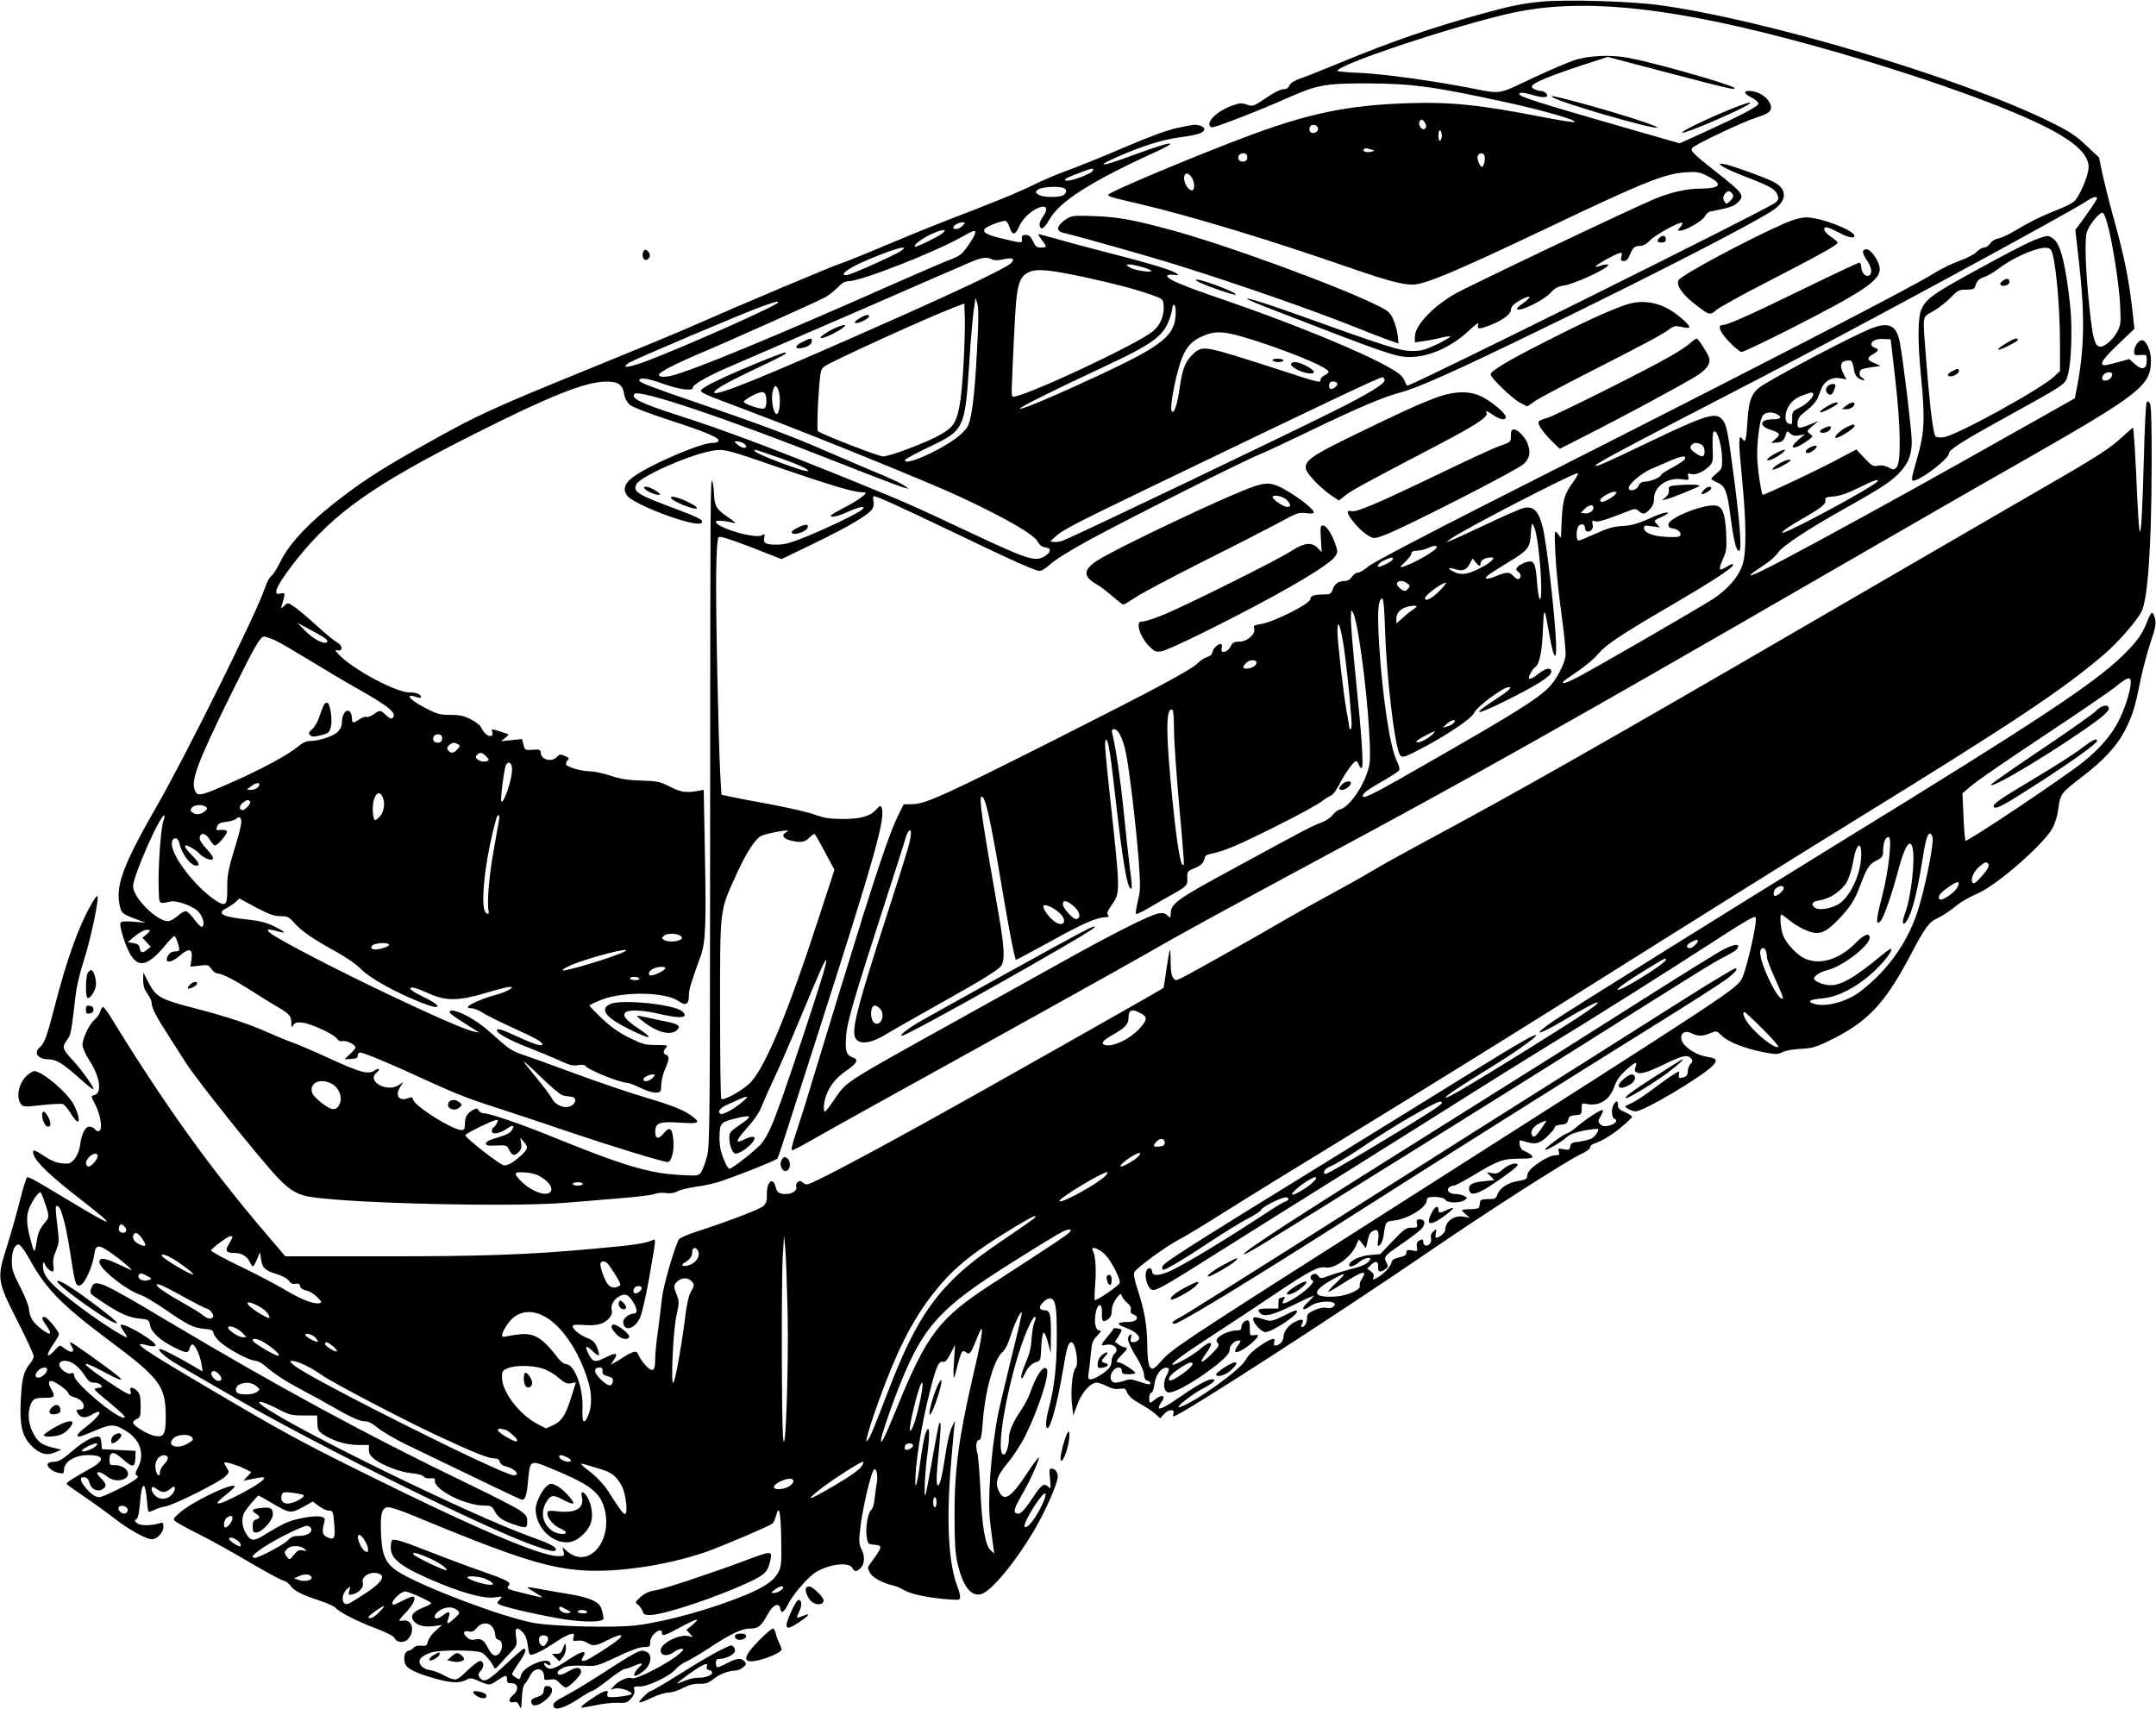  <svg version="1.0" xmlns="http://www.w3.org/2000/svg"
 width="1280pt" height="1015pt" viewBox="0 0 1280 1015"
 preserveAspectRatio="xMidYMid meet"><g transform="translate(0,1015) scale(0.1,-0.1)"
fill="#000000" stroke="none">
<path d="M9150 10140 c-117 -12 -182 -25 -345 -70 -293 -80 -547 -167 -850
-293 -99 -41 -205 -83 -235 -93 -36 -13 -58 -27 -65 -42 -7 -15 -18 -22 -36
-22 -16 0 -59 -21 -103 -52 -75 -50 -77 -51 -114 -39 -32 11 -44 10 -92 -8
-94 -35 -162 -109 -116 -127 13 -5 274 96 461 179 164 73 217 82 460 82 266
-1 400 -19 830 -113 231 -51 416 -105 403 -117 -3 -3 -85 10 -184 29 -384 75
-555 92 -813 83 -344 -12 -572 -58 -921 -187 -302 -112 -823 -330 -848 -354
-10 -11 6 -16 179 -56 299 -70 763 -210 1224 -370 248 -86 336 -110 403 -110
71 0 265 82 817 345 554 264 681 315 805 322 67 4 81 2 130 -24 92 -47 76 -72
-45 -73 -81 0 -177 -22 -271 -61 -133 -55 -1122 -525 -1193 -568 -130 -77
-231 -186 -231 -249 l0 -35 48 7 c26 3 73 12 105 20 31 8 57 11 57 7 0 -4 -37
-25 -82 -47 -71 -33 -92 -39 -148 -38 -70 1 -140 23 -684 218 -272 98 -401
129 -181 43 714 -277 771 -297 855 -297 113 0 246 59 349 155 46 43 62 54 57
38 -9 -29 6 -30 76 -2 66 26 118 64 118 88 0 21 22 42 68 65 54 28 57 13 5
-24 -36 -25 -44 -35 -30 -38 29 -6 154 58 191 98 27 30 45 39 83 45 47 6 209
77 248 108 17 14 18 16 3 17 -9 0 -28 -4 -43 -10 -14 -5 -24 -6 -21 -1 8 12
104 66 135 76 22 7 23 5 17 -19 -5 -22 -3 -26 14 -26 15 0 26 11 37 38 18 43
28 52 63 52 15 0 38 13 56 33 35 35 180 114 191 104 3 -4 -2 -16 -12 -27 -16
-18 -17 -20 -1 -20 32 0 137 60 148 86 6 13 21 26 32 28 109 21 137 30 160 51
47 44 41 53 -129 187 -133 105 -150 122 -139 139 11 18 299 155 379 180 78 25
95 39 88 72 -12 46 -71 87 -128 87 -37 0 -31 -17 15 -40 22 -11 40 -27 40 -35
0 -16 -101 -69 -331 -174 l-137 -62 -283 81 c-567 163 -669 196 -669 211 0 13
25 11 86 -7 62 -18 94 -13 74 11 -7 8 -21 15 -32 15 -11 0 -28 5 -39 11 -16 8
-18 13 -9 24 16 19 128 64 300 120 l145 47 365 -96 c361 -95 403 -104 385 -87
-24 21 -470 148 -624 177 -111 21 -242 15 -331 -16 -36 -12 -135 -55 -220 -94
-240 -113 -196 -106 -405 -66 -238 45 -507 81 -637 87 -76 3 -138 9 -138 12 0
38 719 276 1045 346 390 84 882 39 1595 -146 574 -149 1191 -356 1508 -505
215 -101 312 -184 312 -266 0 -52 -58 -185 -91 -208 -14 -11 -60 -33 -103 -49
-90 -36 -168 -75 -250 -125 -33 -20 -74 -38 -92 -42 -19 -3 -40 -16 -49 -30
-8 -13 -25 -24 -36 -24 -11 0 -31 -12 -44 -26 -13 -14 -58 -37 -102 -53 -43
-15 -114 -50 -158 -78 -136 -85 -1018 -540 -2600 -1341 -433 -219 -726 -374
-752 -396 -23 -20 -50 -36 -61 -36 -11 0 -27 -11 -36 -25 -10 -16 -26 -25 -42
-25 -37 0 -61 -16 -72 -50 -10 -27 -15 -30 -56 -30 -54 0 -76 -8 -76 -26 0
-29 -223 -141 -302 -151 -33 -5 -38 -9 -32 -25 10 -32 -41 -78 -88 -78 -32 0
-40 -5 -53 -30 -18 -35 -61 -44 -52 -10 3 11 2 22 -2 25 -13 8 -50 -24 -53
-47 -2 -14 -13 -24 -30 -29 -15 -4 -41 -20 -56 -36 -41 -41 -249 -152 -837
-449 -658 -332 -781 -388 -855 -389 l-55 -1 -37 -75 c-37 -75 -101 -258 -202
-579 -79 -253 -245 -795 -310 -1010 -30 -102 -71 -231 -90 -287 -23 -68 -31
-103 -23 -103 7 0 59 27 117 61 58 33 213 120 345 193 735 406 1554 862 1652
919 154 90 443 248 1008 552 890 477 1542 844 2970 1670 402 232 936 540 1188
683 728 415 787 461 787 613 0 58 -28 119 -54 119 -20 0 -46 -39 -46 -68 0
-20 4 -23 38 -20 36 3 37 2 37 -31 0 -53 -25 -62 -69 -24 l-35 31 -53 -15
c-29 -8 -65 -17 -80 -20 -53 -10 -32 29 68 123 l96 92 -7 63 c-24 225 -49 352
-122 614 -24 88 -52 201 -63 250 l-18 90 -76 71 c-63 60 -98 83 -218 142 -523
259 -1706 611 -2328 693 -166 22 -556 33 -690 19z m-689 -721 c8 -16 8 -24 -1
-33 -14 -14 -42 18 -33 40 7 20 21 17 34 -7z m-636 -34 c0 -21 -31 -33 -46
-18 -5 5 -7 17 -3 27 9 24 49 17 49 -9z m735 -40 c0 -13 -4 -27 -10 -30 -6 -4
-10 8 -10 30 0 22 4 34 10 30 6 -3 10 -17 10 -30z m-421 -82 c23 -6 23 -7 6
-13 -24 -8 -57 -1 -49 11 6 11 11 11 43 2z m-736 -35 c7 -21 -4 -38 -23 -38
-23 0 -34 16 -26 35 7 18 43 20 49 3z m1410 -1 c7 -18 -3 -67 -14 -67 -14 0
-32 47 -26 64 8 19 33 21 40 3z m-1739 -129 c20 -29 21 -78 2 -78 -21 0 -46
40 -46 72 0 34 22 37 44 6z m3216 -113 c0 -6 -9 -20 -21 -31 -17 -16 -22 -16
-29 -4 -14 22 -12 36 6 55 12 12 19 13 30 4 8 -6 14 -17 14 -24z m2160 -13 c0
-7 -46 -75 -99 -147 l-30 -40 20 -175 c38 -334 35 -528 -12 -770 l-11 -55
-221 -125 c-122 -68 -337 -189 -477 -268 -294 -166 -843 -467 -1040 -570 -204
-107 -245 -118 -108 -28 34 22 72 55 83 73 25 40 177 140 405 268 215 120 276
161 327 219 46 52 63 101 63 178 0 58 -53 497 -71 585 -20 103 -65 124 -171
82 -100 -39 -484 -240 -641 -335 -65 -40 -84 -83 -92 -209 -8 -123 -12 -137
-30 -112 -24 33 -25 -7 -4 -220 27 -279 29 -449 4 -527 -23 -71 -88 -146 -177
-204 -92 -59 -730 -428 -811 -468 -38 -20 -72 -33 -75 -30 -7 7 -14 1 86 71
46 31 100 77 120 102 45 54 134 113 407 273 301 175 427 260 388 260 -5 0 -23
-9 -40 -20 -40 -24 -42 -13 -12 55 19 42 21 62 17 149 -6 114 -20 154 -57 163
-64 16 -286 -71 -286 -112 0 -14 8 -21 27 -23 31 -4 53 -26 43 -43 -5 -8 -33
-10 -85 -7 -82 5 -130 25 -130 54 0 14 8 15 47 9 l48 -7 -19 21 c-19 20 -18
21 30 42 30 14 43 24 33 26 -9 2 -43 -8 -75 -22 -99 -45 -136 -56 -200 -59
-46 -3 -84 -14 -151 -45 -50 -22 -95 -41 -101 -41 -17 0 -15 75 3 90 16 13 35
6 35 -15 0 -21 19 -28 36 -14 10 8 13 21 9 37 -5 20 -3 23 14 17 19 -6 59 6
184 55 53 21 58 22 75 6 26 -22 39 -20 67 10 17 19 25 38 25 64 0 72 80 127
166 114 40 -6 42 -5 37 16 -5 19 -3 21 14 16 27 -9 72 9 106 42 27 25 28 30
25 113 -2 48 1 91 5 95 19 20 49 -73 51 -160 1 -54 -1 -60 -31 -85 -18 -15
-33 -30 -33 -34 0 -4 16 -13 35 -22 47 -19 60 -52 80 -210 18 -136 33 -198 50
-196 16 3 7 137 -25 391 -40 310 -48 355 -72 385 -40 51 -91 36 -438 -130
-257 -123 -311 -147 -317 -141 -9 9 132 84 967 516 551 285 1841 984 1950
1057 35 23 60 30 60 15z m62 -153 c30 -108 69 -358 75 -479 5 -104 4 -119 -15
-156 -26 -51 -78 -96 -106 -92 -30 4 -42 51 -60 222 -25 231 -31 416 -16 460
14 43 77 119 94 113 6 -2 19 -33 28 -68z m-1259 -929 c32 -284 34 -487 6 -516
-15 -15 -19 -15 -48 1 -22 11 -43 14 -63 10 -27 -6 -35 -2 -78 44 l-49 52
-133 -70 c-130 -68 -419 -204 -423 -199 -8 9 -26 121 -31 192 -7 85 8 228 28
272 12 26 53 33 89 14 33 -18 21 -30 -30 -30 -72 0 -80 -39 -13 -61 60 -19 65
-27 34 -55 l-27 -24 34 2 c33 3 43 12 55 52 6 18 7 18 26 1 14 -12 27 -15 52
-10 l33 6 -40 -34 c-69 -61 -15 -58 65 3 25 19 25 19 5 34 -20 16 -19 16 15
46 l35 30 -48 -20 c-68 -28 -79 -27 -75 12 2 25 14 41 53 70 28 21 56 52 64
70 7 18 19 47 27 65 17 42 63 66 110 57 l36 -7 -16 31 c-29 55 -18 82 34 82
13 0 19 -11 25 -45 4 -33 13 -50 31 -62 14 -8 27 -13 31 -10 3 4 -2 9 -11 13
-18 7 -22 39 -5 50 6 3 34 10 63 14 l51 7 -37 17 c-46 20 -47 29 -8 53 35 20
37 29 10 38 -11 3 -20 13 -20 20 0 22 31 35 75 32 l40 -2 28 -245z m1287 37
c0 -19 -21 -37 -42 -37 -21 0 -24 20 -6 38 16 16 48 15 48 -1z m-1777 -113
c13 -13 -34 -63 -78 -84 -42 -20 -45 -24 -45 -61 0 -42 0 -42 -24 -33 -20 8
-21 55 -2 92 19 38 46 59 92 76 47 17 49 18 57 10z m-662 -304 c12 -7 19 -21
19 -40 0 -34 -14 -38 -50 -13 -34 23 -41 35 -28 50 13 16 33 17 59 3z m-97
-85 c-4 -8 -37 -31 -75 -51 -38 -20 -69 -41 -69 -46 0 -12 -63 -38 -95 -38
-17 0 -29 -8 -37 -25 -12 -27 -58 -36 -58 -12 0 24 77 89 134 113 31 13 82 35
114 49 66 29 94 32 86 10z m-664 -137 c-52 -71 -62 -105 -68 -222 l-5 -109
-19 24 c-20 24 -20 24 -14 -116 3 -77 19 -239 36 -359 18 -131 28 -234 24
-255 -10 -55 -58 -143 -101 -185 -69 -69 -206 -154 -693 -433 -330 -190 -403
-228 -409 -212 -5 16 26 39 128 97 46 26 86 53 89 60 2 8 -4 32 -16 55 -40 82
-84 375 -104 689 -12 195 -7 267 18 275 7 3 13 -57 17 -189 9 -280 56 -680 87
-738 13 -24 27 -19 160 52 134 72 269 165 280 192 14 37 173 156 208 156 25 0
-3 -24 -99 -86 -53 -34 -85 -60 -76 -62 19 -4 265 117 360 177 44 28 67 49 67
62 0 28 -31 24 -75 -11 -51 -40 -71 -41 -50 -1 8 17 20 33 26 37 28 17 43 83
49 219 6 152 8 150 40 -32 28 -157 46 -156 36 1 -11 181 -56 564 -77 645 -24
95 -53 126 -108 116 -20 -4 -120 -47 -222 -96 -102 -48 -199 -93 -215 -98
l-29 -11 24 18 c81 59 754 406 759 392 2 -5 -11 -28 -28 -52z m1806 3 c-14
-22 -359 -213 -519 -288 -86 -40 -45 -1 65 62 123 70 151 93 145 116 -4 14 5
18 48 21 37 3 83 19 147 50 91 46 125 57 114 39z m-1557 -77 c-14 -17 -62 -44
-79 -44 -5 0 -10 5 -10 10 0 14 60 50 84 50 16 0 16 -2 5 -16z m-129 -78 c0
-21 -26 -38 -52 -34 l-23 3 23 23 c25 25 52 29 52 8z m-349 -123 c28 -75 54
-434 30 -419 -5 3 -12 48 -16 100 -8 117 -18 133 -68 117 -19 -7 -41 -19 -48
-28 -11 -13 -10 -17 5 -29 11 -7 16 -20 13 -29 -8 -20 -20 -19 -42 5 -23 25
-40 25 -104 -1 -54 -23 -78 -19 -45 6 10 9 60 40 110 71 125 75 137 90 142
169 2 36 6 65 8 65 3 0 9 -12 15 -27z m-581 -112 c0 -19 -137 -97 -200 -116
-22 -6 -21 -3 13 29 20 19 37 42 37 50 0 11 10 16 33 16 17 1 46 7 62 15 36
16 55 18 55 6z m-260 -71 c0 -11 -81 -52 -88 -45 -8 8 12 28 42 41 38 16 46
17 46 4z m590 -5 c-22 -26 -114 -74 -156 -81 -29 -4 -50 -1 -73 11 -41 21 -36
28 9 15 46 -13 67 -5 86 33 l17 31 17 -22 c21 -26 30 -28 30 -7 0 18 28 34 59
35 20 0 21 -2 11 -15z m-505 -139 c16 -12 17 -16 6 -30 -17 -20 -24 -20 -51 2
-40 33 3 59 45 28z m190 -46 c-44 -44 -85 -65 -85 -42 0 18 100 92 125 92 5 0
-13 -22 -40 -50z m-155 -109 c-14 -9 -42 -31 -62 -50 l-38 -33 0 29 c0 37 29
64 78 73 47 8 54 2 22 -19z m-322 -171 c44 -267 77 -671 62 -750 -20 -107
-114 -251 -174 -266 -13 -3 -33 -18 -44 -33 -11 -15 -42 -36 -69 -46 -53 -19
-89 -38 -493 -258 -373 -202 -400 -221 -400 -289 0 -20 -1 -20 -20 -3 -14 13
-28 16 -54 11 -51 -10 -274 -122 -576 -291 -146 -81 -422 -235 -615 -342 -693
-385 -657 -362 -735 -477 -25 -36 -48 -66 -52 -66 -12 0 -8 51 6 93 22 60 57
105 114 145 68 46 82 69 49 81 -43 17 -50 35 -44 124 5 87 42 212 244 837 52
162 102 316 109 343 18 58 39 64 30 7 -7 -45 -23 -98 -146 -480 -155 -481
-194 -627 -188 -691 6 -64 82 -65 184 -3 32 20 154 89 269 154 325 182 409
234 422 260 19 38 15 110 -17 295 -102 579 -120 705 -102 705 22 0 51 -127
117 -520 33 -197 64 -365 76 -413 l10 -37 42 21 c23 12 105 57 182 99 163 91
256 132 302 133 26 1 30 4 21 14 -8 10 -3 24 22 59 52 73 52 75 -11 652 -31
293 -34 336 -20 328 13 -8 26 -99 61 -410 33 -288 60 -450 78 -468 16 -16 15
0 -3 142 -8 63 -24 210 -35 325 -19 183 -44 355 -66 448 -5 21 -3 27 10 27 25
0 52 -53 70 -138 21 -99 61 -440 77 -650 10 -146 10 -170 -6 -233 -9 -39 -14
-73 -11 -76 3 -3 38 13 78 37 40 24 104 60 143 82 77 43 86 52 84 88 -2 44 0
48 39 63 42 17 58 32 64 62 2 14 14 21 45 27 22 3 76 21 120 39 130 54 485
235 526 268 21 16 47 33 58 36 11 4 32 32 48 63 36 70 87 142 102 142 6 0 13
-9 16 -20 3 -11 10 -20 16 -20 14 0 4 160 -33 527 -17 164 -30 325 -30 358 1
56 2 58 14 35 8 -14 23 -81 34 -150z m-94 -25 c14 -82 38 -297 49 -452 3 -35
1 -63 -4 -63 -5 0 -9 6 -9 13 0 6 -7 50 -16 97 -20 115 -54 413 -54 475 1 70
15 40 34 -70z m-514 -120 c0 -17 -30 -35 -59 -35 -25 0 -26 8 -4 32 20 22 63
24 63 3z m-490 -398 c0 -62 14 -260 30 -442 33 -371 33 -368 21 -361 -17 11
-42 185 -71 497 -29 316 -26 446 12 423 4 -3 8 -56 8 -117z m1658 38 c-7 -7
-24 -16 -38 -19 l-25 -7 28 26 c28 25 62 25 35 0z m-118 -60 c-21 -25 -79 -57
-97 -53 -12 3 2 14 42 36 70 36 71 37 55 17z m-2135 -1026 c36 -32 44 -68 17
-77 -17 -5 -82 64 -82 89 0 28 24 23 65 -12z m-86 -39 c57 -53 21 -94 -38 -44
-33 27 -64 77 -55 87 10 10 60 -13 93 -43z m-1067 -567 c35 -31 13 -105 -27
-90 -18 8 -29 49 -21 82 7 29 22 32 48 8z"/>
<path d="M12120 8740 c-52 -16 -123 -51 -306 -150 -341 -185 -379 -211 -409
-282 -19 -48 -20 -193 0 -393 24 -249 21 -330 -20 -475 -43 -151 -43 -152 -9
-140 61 24 194 130 194 156 0 23 73 70 325 209 378 209 366 201 382 260 21 75
27 276 14 405 -26 243 -56 367 -98 400 -28 22 -35 23 -73 10z m58 -77 c26 -49
52 -329 52 -557 l0 -159 -36 -34 c-79 -74 -579 -349 -654 -359 -19 -3 -41 -1
-48 4 -14 10 -34 166 -57 461 -21 271 -25 245 42 283 32 18 78 54 103 80 42
44 50 48 93 48 37 0 49 4 53 18 11 35 21 46 56 58 19 6 57 28 83 49 55 41 127
80 200 106 65 23 102 24 113 2z"/>
<path d="M11891 8483 c-15 -10 -19 -19 -13 -25 13 -13 52 0 52 17 0 22 -15 25
-39 8z"/>
<path d="M11906 8109 c-27 -16 -46 -32 -43 -35 6 -7 117 48 117 58 0 16 -27 7
-74 -23z"/>
<path d="M11586 7944 c-18 -10 -25 -19 -19 -25 13 -13 63 9 63 28 0 17 -8 16
-44 -3z"/>
<path d="M9975 7270 c-67 -5 -70 -6 -67 -30 2 -16 -5 -31 -20 -43 l-23 -18 30
7 c30 7 195 74 195 79 0 7 -52 10 -115 5z"/>
<path d="M10117 7242 c-25 -28 -20 -34 13 -17 17 9 30 20 30 25 0 16 -26 11
-43 -8z"/>
<path d="M10852 7858 c-16 -16 -15 -33 2 -47 15 -13 29 -1 40 37 6 17 3 22
-11 22 -11 0 -24 -5 -31 -12z"/>
<path d="M10840 7733 c-24 -15 -39 -28 -32 -31 12 -4 102 44 102 53 0 12 -29
3 -70 -22z"/>
<path d="M10959 7740 l-24 -19 26 -1 c24 0 49 16 49 32 0 15 -27 8 -51 -12z"/>
<path d="M10964 7614 c-41 -20 -84 -64 -63 -64 20 0 109 57 109 70 0 14 -9 12
-46 -6z"/>
<path d="M10834 7610 c-33 -13 -39 -30 -12 -30 24 0 48 16 48 32 0 10 -9 9
-36 -2z"/>
<path d="M10747 7494 c-29 -16 -36 -34 -13 -34 19 0 61 36 50 42 -5 4 -21 0
-37 -8z"/>
<path d="M10540 7457 c-53 -28 -67 -52 -20 -34 34 13 91 56 74 57 -6 0 -30
-10 -54 -23z"/>
<path d="M10575 7404 c-16 -8 -37 -22 -45 -31 -13 -14 -12 -14 10 -8 26 8 90
44 90 51 0 9 -26 3 -55 -12z"/>
<path d="M7967 5492 c-22 -24 -21 -32 2 -32 20 0 51 25 51 41 0 16 -36 10 -53
-9z"/>
<path d="M6250 4522 c-210 -115 -498 -275 -770 -427 -85 -48 -147 -95 -125
-95 34 0 1145 626 1145 645 0 12 -30 -3 -250 -123z"/>
<path d="M9220 9571 c59 -35 581 -186 617 -179 27 5 -287 104 -531 167 -85 22
-110 26 -86 12z"/>
<path d="M10260 9496 c-145 -60 -286 -129 -272 -134 20 -6 374 147 401 174 14
13 -37 -2 -129 -40z"/>
<path d="M6988 9390 c-57 -12 -164 -51 -320 -118 -128 -55 -280 -116 -338
-137 -58 -21 -145 -58 -195 -83 -88 -44 -233 -103 -530 -217 -82 -32 -242 -97
-355 -145 -113 -48 -230 -95 -260 -105 -54 -17 -605 -250 -868 -366 -73 -33
-336 -142 -585 -243 -630 -257 -694 -286 -1010 -463 -222 -124 -342 -199 -469
-294 -207 -154 -338 -289 -394 -406 -20 -40 -43 -77 -53 -83 -10 -5 -27 -38
-39 -73 -47 -144 -466 -989 -643 -1297 -193 -336 -242 -464 -220 -578 11 -55
15 -58 92 -87 l64 -24 -71 6 c-49 4 -73 2 -78 -6 -9 -14 19 -111 50 -173 50
-99 107 -90 213 36 25 30 50 56 55 58 10 3 37 -78 28 -87 -3 -3 -16 -5 -28 -5
-22 0 -44 -25 -44 -49 0 -22 38 -10 78 25 56 48 77 41 69 -21 l-7 -45 54 6
c50 6 55 5 71 -20 10 -14 26 -26 36 -26 26 0 104 -40 203 -104 45 -29 113 -71
152 -94 74 -43 84 -55 84 -100 0 -24 1 -25 13 -7 11 14 22 17 56 12 53 -7 186
-69 202 -95 8 -12 20 -17 35 -14 25 4 74 -21 74 -38 0 -6 -15 -24 -33 -40
l-32 -30 40 2 c31 2 40 7 39 21 -1 10 5 17 15 17 20 0 184 -68 371 -155 190
-87 267 -118 430 -170 74 -24 263 -86 420 -140 273 -92 576 -185 605 -185 21
0 38 66 33 126 -6 76 -22 88 -57 45 -31 -38 -51 -35 -51 8 0 53 24 63 144 55
117 -8 128 -2 74 39 -49 36 -110 61 -285 113 -87 26 -270 88 -408 139 -137 51
-280 102 -316 114 -53 17 -82 36 -142 90 -41 38 -95 83 -121 100 -81 56 -166
87 -166 61 0 -9 29 -29 140 -99 l35 -22 -33 6 c-103 21 -863 383 -1158 553
-84 48 -85 65 -5 42 56 -16 47 -4 -21 29 -48 24 -85 33 -159 41 -146 15 -186
36 -127 66 18 9 43 26 56 37 l23 22 98 -53 c79 -41 108 -52 145 -52 43 0 51
-4 84 -41 44 -49 112 -96 247 -170 60 -33 120 -74 151 -106 53 -53 204 -137
356 -197 127 -50 128 -20 1 40 -40 19 -71 40 -67 45 7 12 28 6 119 -34 97 -42
170 -40 329 7 66 20 129 36 140 36 20 -1 21 -1 2 -15 -11 -8 -44 -22 -75 -30
-128 -36 -214 -82 -153 -82 15 0 46 -12 68 -27 22 -14 100 -53 172 -86 140
-63 182 -87 182 -101 0 -15 -49 0 -151 47 -96 44 -119 51 -119 35 0 -17 79
-60 196 -105 65 -26 148 -60 184 -77 52 -24 73 -29 102 -24 22 4 38 3 43 -4
14 -23 207 -101 251 -101 8 0 44 -14 79 -31 38 -18 75 -29 92 -27 26 3 28 6
29 48 1 25 11 67 23 93 25 57 26 76 6 83 -19 8 -19 23 -1 43 13 14 7 16 -58
16 -65 0 -81 4 -160 43 -63 31 -109 64 -162 114 -41 39 -74 73 -74 77 0 4 32
19 72 35 133 51 383 46 459 -10 40 -29 59 -18 59 36 0 35 11 70 71 237 28 78
32 186 24 606 l-7 377 -33 -6 c-70 -13 -104 -8 -168 25 -59 30 -74 33 -168 36
-79 2 -123 9 -184 29 -44 14 -98 26 -121 26 -53 0 -144 27 -144 43 0 7 5 18
12 25 8 8 5 14 -16 22 -34 13 -32 13 -51 -6 -32 -32 -95 -14 -95 28 0 16 -6
19 -47 16 -45 -3 -47 -2 -55 30 l-9 34 -62 -7 -62 -6 25 20 c19 15 22 21 10
24 -8 3 -30 10 -49 16 -44 14 -44 14 -38 -9 4 -14 0 -20 -13 -20 -18 0 -37 18
-55 53 -5 11 -32 32 -60 46 -39 20 -65 26 -121 26 -60 0 -80 6 -135 34 -71 36
-115 68 -106 77 3 4 20 2 36 -4 17 -6 31 -7 31 -3 0 18 -27 30 -66 29 -82 -1
-341 138 -424 227 -22 24 -23 27 -5 23 32 -5 30 29 -2 46 -15 8 -71 53 -123
101 -52 48 -112 98 -133 112 -37 25 -38 26 -58 7 -21 -19 -22 -19 -16 1 22 74
22 78 -7 71 -21 -5 -26 -3 -26 12 0 24 48 98 123 192 222 277 454 440 1047
740 455 229 662 312 786 314 74 1 101 -17 110 -76 4 -25 17 -47 34 -62 17 -14
115 -52 247 -95 217 -71 289 -102 278 -121 -3 -6 -20 -10 -36 -10 -74 0 -399
-142 -481 -211 -45 -36 -51 -76 -17 -110 29 -29 163 -90 282 -128 110 -35 160
-40 155 -15 -2 11 -55 35 -158 73 -226 84 -253 101 -232 145 20 44 295 168
439 197 78 16 88 14 418 -101 276 -95 427 -141 474 -142 17 -1 31 -2 31 -4 0
-12 -59 -53 -135 -92 -72 -38 -85 -48 -65 -50 14 -2 56 11 92 28 74 33 108 39
89 17 -14 -18 -166 -93 -321 -158 -104 -43 -136 -52 -188 -53 -67 -1 -84 10
-74 46 4 18 2 19 -16 9 -41 -22 -272 47 -272 81 0 10 53 7 110 -8 14 -4 -2 11
-38 35 -68 45 -81 67 -83 139 -1 26 -5 58 -9 72 -13 40 -13 -60 -14 -2055 -1
-1746 -2 -1885 -18 -1949 -10 -38 -25 -80 -34 -94 -16 -24 -18 -25 -123 -19
-186 9 -342 56 -772 231 -182 74 -364 136 -400 136 -10 0 -22 7 -27 16 -8 14
-13 14 -33 4 -36 -20 -48 -41 -49 -82 0 -32 -3 -38 -21 -38 -52 0 -276 141
-286 180 -4 16 -9 17 -34 8 -53 -18 -75 19 -42 70 l18 27 -29 -19 c-69 -44
-191 24 -131 74 25 21 17 32 -10 14 -40 -26 -84 -14 -275 74 -96 44 -193 85
-214 92 -22 7 -83 32 -135 55 -125 56 -250 97 -441 147 -215 56 -234 67 -283
163 l-26 50 -1 -46 c0 -33 7 -54 25 -79 14 -19 25 -42 25 -52 0 -32 26 -83 97
-192 37 -58 85 -133 106 -166 68 -107 434 -564 547 -684 72 -76 120 -103 205
-115 268 -38 1197 -59 1500 -33 83 6 229 19 326 27 96 7 188 19 205 25 16 7
46 9 67 6 25 -4 48 -1 69 10 17 9 63 20 102 26 39 5 96 16 126 25 76 21 358
132 366 144 3 5 32 91 64 192 32 100 118 367 190 592 327 1020 388 1237 364
1300 -6 14 -11 12 -34 -14 -36 -39 -95 -55 -205 -54 -70 1 -106 6 -161 27 -40
14 -159 41 -265 61 -107 19 -215 40 -240 46 l-46 10 -7 122 c-12 233 -28 1023
-24 1209 2 118 7 191 14 198 8 8 61 -9 193 -59 l181 -71 194 94 c207 100 328
172 346 206 7 12 9 32 6 44 -3 13 -3 26 0 29 7 7 144 -55 494 -223 346 -166
467 -220 493 -220 12 0 39 18 62 39 23 23 119 83 225 141 229 125 931 478
1021 513 37 15 169 77 295 138 282 136 435 201 539 229 105 28 309 119 810
362 714 347 1322 660 1413 728 74 56 70 120 -9 160 -49 26 -241 95 -289 105
-72 15 -6 -25 125 -75 144 -56 171 -71 187 -105 9 -21 8 -29 -8 -46 -24 -28
-2159 -1089 -2189 -1089 -3 0 -11 15 -18 33 -11 24 -33 43 -90 75 -164 94
-582 265 -982 402 -246 84 -335 122 -335 141 0 7 14 10 36 7 32 -4 34 -3 18 9
-27 19 -144 55 -392 119 -119 30 -263 69 -318 85 -56 16 -105 29 -109 29 -3 0
5 -15 19 -33 33 -43 33 -47 -4 -47 -25 0 -33 6 -47 38 -14 28 -24 37 -43 37
-20 0 -25 -5 -23 -22 3 -28 2 -28 -107 -2 -100 23 -130 39 -113 61 14 16 108
51 124 46 6 -2 17 -19 23 -38 16 -49 33 -48 55 2 20 47 67 93 116 114 50 21
61 -6 24 -57 -11 -16 -19 -37 -17 -46 6 -33 26 -23 56 30 63 112 247 229 646
411 44 20 77 39 74 42 -8 7 -77 -14 -242 -75 -163 -61 -212 -64 -76 -4 156 68
267 103 377 118 109 15 143 27 143 49 0 13 -31 26 -60 25 -8 0 -54 -9 -102
-19z m-498 -250 c0 -20 -154 -77 -165 -60 -5 9 0 11 90 46 69 26 75 28 75 14z
m-176 -106 c22 -8 20 -31 -3 -44 -30 -15 -124 -12 -147 5 -19 15 -19 15 0 30
20 15 119 21 150 9z m-599 -224 c-19 -21 -55 -27 -55 -10 0 12 31 29 54 30 18
0 18 -1 1 -20z m-121 -46 c-25 -20 -157 -85 -162 -79 -13 13 68 67 136 91 43
14 53 10 26 -12z m196 4 c0 -16 -55 -100 -82 -125 -13 -11 -43 -27 -68 -35
-25 -9 -164 -69 -310 -133 -721 -320 -1210 -522 -1343 -556 -47 -11 -83 -7
-73 10 10 15 95 60 196 103 236 100 759 334 795 356 22 14 54 40 71 58 22 23
41 34 60 34 75 0 506 169 674 263 71 40 80 43 80 25z m-440 -107 c-28 -22
-292 -140 -320 -144 -40 -5 -22 19 38 51 76 41 259 111 287 111 18 1 18 -1 -5
-18z m540 -51 c13 -7 34 -7 65 0 56 12 73 5 49 -21 -25 -27 -268 -144 -684
-329 -796 -354 -1080 -469 -1080 -440 0 16 76 59 225 130 180 85 212 102 199
107 -13 4 -302 -115 -419 -173 -44 -21 -81 -44 -83 -51 -4 -15 11 -21 308
-133 356 -134 1055 -418 1230 -500 272 -127 442 -225 462 -268 9 -18 23 -29
43 -32 17 -3 29 -9 28 -13 -2 -4 -3 -11 -3 -15 0 -4 -14 -16 -30 -26 -57 -33
-96 -20 -464 153 -312 147 -362 169 -666 293 -476 193 -767 303 -1035 389
-231 74 -293 105 -268 130 29 29 526 -138 1193 -401 207 -82 389 -151 405
-155 l30 -7 -32 22 c-17 12 -89 45 -160 74 -70 29 -200 85 -288 123 -208 91
-396 162 -795 298 -232 79 -325 114 -325 125 0 22 52 14 148 -21 85 -31 174
-43 170 -22 -4 18 97 75 247 138 74 32 414 179 755 327 341 149 640 279 665
289 52 21 83 23 110 9z m892 -46 c32 -9 56 -20 53 -24 -6 -9 -97 5 -124 20
-47 25 -12 27 71 4z m-347 -59 c185 -40 313 -74 405 -107 61 -22 65 -25 68
-57 6 -61 -17 -119 -62 -157 -91 -78 -810 -413 -835 -388 -7 7 -7 16 9 349 14
316 24 360 93 391 43 19 122 12 322 -31z m-634 -425 c-15 -293 -33 -431 -61
-470 -33 -46 -105 -97 -215 -151 -93 -46 -166 -64 -149 -38 3 6 65 39 138 74
213 101 215 107 241 510 8 127 20 260 25 297 6 37 10 70 11 75 1 4 6 -10 12
-32 7 -29 7 -105 -2 -265z m-1181 275 c0 -17 -547 -260 -784 -350 -105 -39
-153 -44 -103 -10 34 22 676 294 792 336 83 29 95 32 95 24z m1100 -375 c-13
-220 -29 -309 -66 -357 -16 -21 -55 -47 -107 -73 -105 -50 -270 -110 -305
-110 -27 0 -369 133 -386 150 -5 5 -4 82 2 187 11 168 13 179 35 196 37 29
619 294 772 352 l60 23 3 -87 c2 -47 -2 -174 -8 -281z m1260 318 c0 -138 -69
-195 -442 -370 -259 -121 -468 -210 -482 -205 -11 5 191 106 504 252 276 129
345 178 380 272 11 30 20 63 20 73 0 11 5 20 10 20 6 0 10 -19 10 -42z m542
-194 c197 -67 359 -138 365 -160 2 -6 -8 -16 -22 -22 -14 -6 -25 -19 -25 -27
0 -20 -4 -19 -250 61 -447 144 -447 144 -504 94 -47 -42 -66 -86 -82 -201 -14
-105 -37 -168 -49 -137 -9 23 19 179 50 277 31 96 67 139 147 170 80 32 136
24 370 -55z m698 -212 c0 -22 -96 -81 -305 -185 -329 -164 -1517 -732 -1602
-766 -17 -7 -42 -11 -55 -9 l-23 3 29 27 c41 39 104 72 551 288 1081 521 1372
659 1393 660 6 0 12 -8 12 -18z m-280 -21 c0 -12 -23 -31 -37 -31 -17 0 -17
37 0 43 14 5 37 -2 37 -12z m-3310 -100 c0 -63 -14 -96 -29 -71 -17 25 -23
104 -11 135 11 29 12 29 26 11 8 -12 14 -43 14 -75z m-80 -3 c0 -25 -5 -41
-15 -44 -18 -7 -116 27 -119 40 0 6 23 23 53 38 64 33 81 26 81 -34z m-139
-248 c10 -6 19 -15 19 -20 0 -16 -26 -11 -51 10 -21 17 -22 19 -6 20 10 0 27
-5 38 -10z m194 -81 c124 -42 201 -77 192 -86 -12 -11 -317 103 -317 120 0 10
-4 11 125 -34z m-2687 -1071 c23 -14 30 -24 23 -31 -16 -16 -83 19 -132 70
l-44 45 60 -32 c33 -18 75 -41 93 -52z m-283 -21 c28 -13 120 -67 205 -119 85
-52 209 -126 275 -163 195 -110 244 -150 216 -178 -8 -8 -19 -3 -39 16 -34 32
-36 33 -73 6 -16 -11 -36 -19 -43 -16 -7 3 -26 -3 -42 -14 -36 -24 -44 -24
-44 0 0 30 -11 51 -26 51 -18 0 -34 -32 -34 -70 0 -19 -9 -40 -24 -55 -26 -26
-112 -55 -164 -55 -24 0 -45 -10 -73 -33 -55 -47 -200 -126 -383 -208 -190
-84 -210 -89 -226 -59 -31 58 6 160 215 585 138 279 170 335 193 335 9 0 40
-11 67 -23z m988 -569 c7 -21 -4 -38 -23 -38 -23 0 -34 16 -26 35 7 18 43 20
49 3z m97 -48 c12 -7 12 -12 -4 -29 -22 -24 -39 -27 -55 -7 -9 11 -8 18 4 30
19 18 33 20 55 6z m162 -67 c10 -9 18 -19 18 -23 0 -15 -40 -17 -60 -3 -17 12
-19 18 -9 29 15 18 28 18 51 -3z m158 -82 c0 -60 -49 -205 -64 -190 -7 7 18
202 28 217 16 27 36 12 36 -27z m-1500 -89 c0 -16 -25 -32 -49 -32 l-26 1 24
19 c24 20 51 27 51 12z m730 -71 c18 -35 12 -88 -14 -118 -13 -15 -27 -25 -31
-22 -13 14 -16 77 -6 117 13 45 34 55 51 23z m-785 -31 c6 -10 -29 -50 -44
-50 -22 0 -23 24 -1 42 25 20 36 22 45 8z m-265 -30 c13 -8 13 -11 0 -24 -24
-22 -54 -27 -75 -12 -16 12 -17 16 -6 30 15 18 58 21 81 6z m-250 -85 c-15
-39 -32 -278 -28 -395 3 -104 -2 -98 70 -83 35 7 121 -22 158 -53 30 -26 49
-79 32 -96 -6 -6 -23 9 -47 41 -20 28 -44 51 -52 51 -8 0 -31 -13 -50 -30 -18
-16 -44 -30 -56 -30 -66 0 -207 140 -207 207 0 62 167 439 186 420 3 -2 0 -17
-6 -32z m1994 13 c-2 -13 -18 -99 -34 -193 -26 -142 -39 -303 -30 -350 5 -22
-1 -27 -15 -15 -37 31 -6 319 61 558 3 12 10 22 14 22 4 0 6 -10 4 -22z
m-1532 -28 c-2 -18 -17 -76 -33 -129 -44 -141 -51 -178 -50 -264 1 -93 -10
-102 -70 -63 -118 78 -259 261 -259 335 0 42 37 45 45 4 14 -65 66 -133 101
-133 24 0 15 20 -26 61 -36 36 -50 59 -35 59 13 0 62 -30 75 -45 22 -26 71
-48 82 -37 7 7 -3 25 -29 54 -45 49 -55 69 -43 88 12 19 38 5 58 -30 9 -16 22
-30 28 -30 17 0 76 70 71 83 -2 7 -18 11 -35 9 -30 -3 -31 -2 -23 20 6 18 18
24 55 28 25 3 51 11 58 18 20 20 33 7 30 -28z m3236 -51 c-29 -16 -21 -37 20
-48 60 -17 91 -13 117 15 13 14 28 24 32 21 4 -3 32 -52 62 -109 l55 -103 -93
-285 c-192 -590 -327 -910 -417 -989 -51 -45 -150 -98 -162 -86 -4 3 -7 244
-7 533 0 604 -3 579 91 787 62 138 116 223 154 242 25 11 106 29 145 31 18 1
19 1 3 -9z m-3778 -585 c0 -3 -10 -14 -22 -24 l-23 -18 25 -27 25 -27 -24 -19
c-26 -21 -37 -17 -43 16 -2 14 -13 22 -37 25 l-33 5 24 21 c37 32 72 53 91 53
9 1 17 -2 17 -5z m3154 -34 c26 -25 -68 -43 -104 -20 -13 9 -12 12 5 26 20 15
80 12 99 -6z m-1734 -50 c0 -13 -75 -34 -95 -26 -14 5 -15 9 -5 21 14 17 100
21 100 5z m1400 -39 c-52 -30 -370 -126 -370 -112 0 5 22 18 50 30 105 45 377
115 320 82z m1179 -126 c-31 -107 -184 -571 -246 -745 -59 -166 -82 -217 -120
-267 -24 -33 -176 -153 -192 -153 -11 0 -35 51 -51 105 -6 22 -10 67 -8 100 3
69 9 74 117 99 78 18 77 6 -2 -47 -50 -34 -57 -43 -57 -71 0 -47 19 -96 37
-96 34 0 113 65 113 92 0 13 -29 9 -61 -8 -57 -29 -52 -8 14 66 41 45 74 93
86 124 11 28 45 104 75 169 31 64 106 238 167 385 115 275 138 327 144 320 3
-2 -5 -35 -16 -73z m-939 26 c0 -14 -83 -52 -93 -42 -12 12 0 30 27 41 28 12
66 12 66 1z m-155 -61 c4 -6 -7 -10 -24 -10 -17 0 -31 5 -31 10 0 6 11 10 24
10 14 0 28 -4 31 -10z m-454 -694 c13 -3 35 -7 49 -8 35 -4 33 -39 -2 -56 -37
-17 -91 5 -112 47 -9 17 -50 71 -91 121 -41 49 -75 93 -75 96 0 4 47 -38 104
-94 57 -56 114 -103 127 -106z m534 104 c-19 -21 -55 -27 -55 -10 0 12 31 29
54 30 18 0 18 -1 1 -20z m-1906 -35 c40 -20 64 -74 50 -113 -19 -54 -53 -50
-126 13 -32 27 -43 44 -43 65 0 48 61 66 119 35z m2436 -110 c-46 -39 -114
-77 -127 -69 -21 13 -4 35 45 57 124 57 137 59 82 12z m-1455 -124 c-5 -11
-15 -23 -20 -26 -6 -3 -10 -13 -10 -21 0 -22 43 -17 85 11 41 28 52 27 36 -3
-11 -20 -33 -31 -111 -54 -27 -8 -45 -19 -45 -28 0 -12 12 -14 62 -12 58 3 62
2 75 -24 17 -36 32 -40 57 -15 16 16 19 29 15 53 l-5 33 20 -24 c28 -31 27
-42 -11 -78 -48 -44 -79 -63 -105 -63 -20 0 -223 157 -231 179 -3 8 166 91
186 91 9 0 10 -5 2 -19z m270 -325 c44 -29 64 -63 48 -83 -24 -30 -112 2 -172
61 -50 51 -47 59 23 54 43 -3 71 -12 101 -32z m240 -36 c0 -5 -13 -10 -30 -10
-16 0 -30 5 -30 10 0 6 14 10 30 10 17 0 30 -4 30 -10z"/>
<path d="M5100 8258 c-23 -14 -30 -23 -21 -26 16 -5 81 26 81 40 0 14 -24 9
-60 -14z"/>
<path d="M4943 8195 c-60 -30 -95 -63 -53 -50 32 10 90 39 115 59 33 25 -4 20
-62 -9z"/>
<path d="M4763 8119 c-48 -23 -47 -44 0 -35 36 7 57 23 57 42 0 19 -8 18 -57
-7z"/>
<path d="M7555 8010 c3 -5 19 -10 36 -10 16 0 29 5 29 10 0 6 -16 10 -36 10
-21 0 -33 -4 -29 -10z"/>
<path d="M7665 7990 c-8 -13 48 -47 92 -55 61 -11 57 13 -7 45 -43 22 -75 26
-85 10z"/>
<path d="M1922 5963 c-5 -10 -17 -41 -26 -69 -9 -28 -28 -61 -42 -73 -22 -19
-24 -25 -13 -36 12 -11 23 -11 64 -1 45 12 51 16 59 49 11 42 -3 139 -21 144
-6 2 -16 -4 -21 -14z"/>
<path d="M6335 8852 c-61 -38 -70 -74 -23 -84 66 -15 496 -136 648 -183 358
-111 836 -277 1084 -377 83 -33 175 -69 205 -79 l54 -19 -5 48 c-3 26 -14 68
-26 94 -17 40 -29 51 -84 79 -230 116 -905 364 -1238 454 -222 60 -316 77
-455 82 -116 4 -133 2 -160 -15z"/>
<path d="M10600 8826 c-214 -93 -614 -307 -634 -339 -17 -26 19 -82 88 -136
93 -74 98 -75 134 -43 17 16 161 95 319 176 304 157 403 212 403 225 0 5 -18
20 -40 35 -39 26 -53 56 -26 56 8 0 40 -13 71 -30 57 -30 95 -38 95 -21 0 33
-204 111 -286 110 -32 0 -75 -12 -124 -33z"/>
<path d="M9852 8738 c-19 -19 -14 -28 13 -28 18 0 25 5 25 20 0 22 -20 26 -38
8z"/>
<path d="M3817 8648 c-9 -32 15 -55 33 -33 10 12 11 21 4 33 -16 25 -31 25
-37 0z"/>
<path d="M11060 8654 c0 -8 11 -32 25 -52 29 -42 32 -80 9 -89 -21 -8 -44 21
-44 54 0 13 -5 23 -12 23 -6 0 -156 -70 -332 -156 -320 -156 -450 -214 -480
-214 -32 0 -15 -43 41 -101 31 -32 64 -59 73 -59 9 0 134 59 276 131 441 224
544 292 544 361 0 43 -51 118 -80 118 -11 0 -20 -7 -20 -16z"/>
<path d="M7126 8471 c56 -26 189 -71 206 -71 39 2 -188 90 -229 90 -10 0 1 -9
23 -19z"/>
<path d="M9640 8336 c-104 -37 -240 -100 -460 -212 -228 -115 -330 -177 -330
-197 0 -21 126 -142 174 -168 l43 -22 44 30 c24 17 170 95 324 173 343 175
430 222 473 253 29 22 38 24 74 16 22 -6 43 -7 46 -4 12 11 -76 87 -133 116
-85 42 -169 47 -255 15z"/>
<path d="M10030 8109 c-19 -17 -75 -53 -125 -81 -140 -80 -665 -342 -715 -358
-25 -7 -49 -17 -53 -21 -14 -11 18 -60 72 -114 l51 -50 173 88 c180 91 502
264 623 335 74 43 102 81 90 119 -9 28 -64 113 -73 113 -5 -1 -24 -14 -43 -31z"/>
<path d="M8543 7795 c-93 -32 -217 -88 -504 -228 -255 -124 -297 -154 -285
-204 8 -31 91 -116 154 -158 l41 -27 38 30 c37 30 110 70 533 291 235 123 315
174 306 197 -7 19 -3 18 40 -11 41 -28 74 -33 74 -11 0 21 -83 91 -143 121
-68 34 -155 34 -254 0z"/>
<path d="M12744 7759 c-4 -7 -12 -155 -16 -329 -9 -326 -16 -446 -25 -436 -3
3 -9 90 -14 193 -11 260 -21 423 -26 423 -2 0 -23 -18 -46 -39 -90 -84 -149
-123 -502 -326 -132 -76 -748 -434 -1370 -795 -1247 -725 -1755 -1013 -2298
-1304 -120 -65 -258 -141 -305 -170 -48 -29 -157 -90 -242 -136 -85 -46 -202
-111 -260 -145 -140 -83 -575 -328 -623 -351 -38 -18 -39 -18 -53 1 -9 12 -14
45 -14 94 0 41 -2 72 -5 70 -2 -3 -11 -54 -20 -114 -8 -59 -16 -109 -17 -111
-12 -10 -1105 -629 -1408 -796 -297 -164 -551 -300 -644 -344 -65 -31 -71 -33
-88 -17 -14 12 -21 13 -32 4 -8 -7 -12 -20 -9 -28 8 -21 -23 -43 -61 -43 -40
0 -53 9 -61 42 -17 66 -56 28 -52 -51 1 -29 -5 -47 -19 -61 -19 -19 -209 -92
-407 -156 -49 -16 -93 -36 -97 -44 -28 -53 -92 -275 -100 -349 -5 -47 -16
-135 -24 -196 -9 -60 -16 -132 -16 -160 0 -74 -12 -86 -49 -51 -17 16 -37 44
-46 62 -14 30 -18 32 -42 23 -14 -5 -37 -18 -52 -28 -14 -10 -37 -24 -51 -31
l-24 -13 18 27 c28 43 15 47 -48 16 -65 -32 -75 -30 -102 21 -24 47 -16 55 21
19 19 -18 37 -31 40 -28 3 3 -1 24 -10 46 -13 32 -25 44 -58 57 -46 18 -87 52
-87 70 0 9 20 11 70 7 78 -5 120 7 150 45 10 13 16 31 13 39 -10 27 7 65 39
84 38 23 59 15 88 -33 25 -40 26 -67 2 -67 -25 0 -62 -28 -62 -48 1 -61 66
-47 99 22 11 22 34 122 52 221 46 263 45 250 23 241 -52 -21 -99 -28 -349 -51
-401 -36 -650 -45 -1271 -45 l-560 0 -105 123 c-338 395 -615 781 -931 1297
-20 33 -41 60 -46 60 -6 0 -13 -11 -16 -25 -4 -14 -18 -36 -33 -48 -32 -27
-73 -112 -73 -151 0 -18 16 -54 39 -90 65 -100 79 -196 31 -209 -21 -5 -21 -6
6 -57 31 -59 44 -143 24 -155 -8 -5 -18 -1 -25 8 -7 10 -22 17 -34 17 -26 0
-47 -43 -56 -112 -4 -30 -16 -59 -32 -79 -24 -29 -31 -31 -75 -27 -33 4 -65
16 -103 42 -67 44 -77 45 -64 6 15 -43 104 -127 270 -256 234 -182 221 -183
-73 -6 -174 105 -221 132 -236 132 -5 0 -24 -60 -42 -132 -18 -73 -53 -196
-77 -273 -63 -198 -62 -206 61 -450 53 -104 97 -198 96 -209 0 -10 -11 -31
-25 -47 -35 -43 -46 -89 -52 -220 -7 -142 9 -207 61 -261 49 -51 93 -64 143
-42 l38 16 -50 12 c-70 17 -92 34 -120 90 -27 53 -32 116 -14 163 14 37 25 43
87 43 56 0 62 7 37 50 -18 31 -19 50 -2 50 21 0 97 -53 103 -73 3 -10 19 -20
34 -24 56 -11 81 -73 30 -73 -17 0 -19 -3 -10 -19 16 -31 46 -35 86 -11 74 46
50 -8 -31 -69 -53 -40 -68 -61 -44 -61 7 0 49 16 95 36 95 40 115 40 187 -6
81 -51 107 -137 66 -214 -16 -31 -18 -40 -7 -47 10 -6 9 -11 -7 -23 -44 -33
-194 -106 -216 -106 -26 1 -52 20 -87 64 -29 37 -29 58 0 54 15 -2 24 -13 30
-35 9 -36 48 -54 76 -36 26 16 25 31 -8 65 -25 26 -29 34 -16 36 9 2 30 -8 47
-22 32 -27 76 -34 110 -16 45 25 5 80 -58 80 -30 0 -33 3 -33 29 0 55 23 57
80 6 58 -52 72 -50 74 12 l1 38 -100 5 -100 5 -3 38 c-3 29 -7 37 -23 37 -29
0 -88 -33 -139 -77 -67 -58 -91 -73 -122 -73 -15 0 -30 -5 -34 -11 -10 -16 26
-48 64 -55 29 -6 32 -4 32 18 0 48 65 88 142 88 95 0 103 -29 21 -76 -119 -67
-152 -88 -147 -96 3 -5 47 -36 97 -70 51 -34 133 -93 182 -131 87 -68 193
-127 226 -127 31 0 69 40 69 72 0 27 -3 30 -23 23 -51 -15 -112 -16 -132 0
-17 13 -18 17 -5 25 10 6 16 36 21 95 10 133 32 137 42 7 2 -29 6 -55 9 -58 3
-2 18 2 34 10 16 9 45 18 65 21 49 7 328 147 358 179 23 24 23 26 7 51 -10 15
-16 28 -14 31 7 6 80 -17 122 -38 l38 -19 -23 -26 -24 -25 32 6 c18 3 46 9 63
12 73 14 1 -41 -158 -120 -102 -51 -120 -43 -41 18 35 27 58 51 52 53 -34 12
-259 -99 -328 -161 -39 -35 -40 -36 -20 -52 11 -9 74 -43 140 -76 66 -33 199
-107 295 -164 96 -56 187 -106 202 -109 15 -4 34 -18 43 -31 19 -29 65 -53
172 -88 45 -15 87 -34 94 -42 21 -26 133 -83 240 -123 71 -27 106 -46 113 -60
12 -26 57 -28 79 -3 43 47 23 119 -30 109 -12 -2 -23 -2 -23 1 0 3 20 27 45
53 42 45 59 89 35 89 -6 0 -33 -11 -60 -25 -57 -29 -60 -29 -60 -12 0 19 53
67 75 67 22 0 155 -60 155 -70 0 -4 -20 -15 -44 -24 -60 -23 -81 -48 -64 -75
19 -31 61 -44 121 -37 l52 7 -38 -33 c-21 -18 -41 -46 -46 -63 -7 -27 -11 -30
-40 -27 -20 2 -37 -2 -44 -11 -7 -9 -21 -17 -32 -19 -22 -4 -31 -35 -21 -74 8
-30 58 -56 171 -89 99 -28 150 -31 191 -11 24 13 32 13 63 0 79 -34 76 -34
122 -3 53 35 59 36 59 6 0 -18 5 -23 28 -22 40 0 44 -41 7 -71 -30 -24 -26
-49 7 -41 14 4 22 -2 31 -21 11 -25 12 -21 15 43 2 45 8 76 18 87 9 9 23 32
32 50 26 52 82 47 82 -8 0 -20 4 -22 34 -17 29 4 39 1 59 -21 13 -14 29 -26
36 -26 19 0 91 72 91 91 0 31 -27 33 -75 5 -42 -25 -65 -27 -65 -6 0 5 14 17
30 25 29 15 58 17 160 13 37 -2 67 8 165 55 80 38 133 57 158 57 34 0 37 2 37
28 0 17 10 37 23 50 27 26 47 28 47 7 0 -23 14 -19 116 36 97 52 118 55 62 8
l-33 -27 20 -22 19 -21 -26 6 c-57 14 -172 -47 -166 -88 4 -30 41 -33 77 -8
16 12 37 21 48 21 15 -1 12 -6 -13 -29 -63 -57 -263 -159 -285 -146 -16 11
-75 -14 -100 -42 l-24 -26 27 7 c29 7 98 -16 98 -32 0 -10 -126 -26 -140 -17
-5 3 -7 12 -3 20 9 26 -23 16 -86 -26 -59 -39 -80 -59 -64 -59 4 0 41 7 81 15
40 9 98 15 129 14 50 -2 59 1 80 26 17 19 23 35 19 50 -5 20 -2 22 33 21 48
-1 179 62 214 104 14 16 41 36 62 44 20 9 83 46 138 82 129 85 191 114 243
114 47 0 64 15 104 88 28 53 66 69 72 32 5 -34 22 -26 45 21 23 48 89 129 144
177 67 58 216 85 239 42 13 -25 25 -25 50 0 24 24 26 70 4 112 -13 25 -15 47
-9 102 11 121 66 359 85 371 14 8 23 -40 16 -78 -4 -17 -9 -59 -13 -92 -3 -35
-12 -64 -20 -70 -20 -15 -35 -100 -28 -157 7 -45 8 -47 43 -50 55 -5 54 -9
-23 -115 -15 -19 -15 -24 -1 -51 15 -29 75 -62 141 -77 17 -4 44 -16 62 -27
38 -23 138 -44 251 -54 79 -6 82 -6 82 15 0 11 -7 38 -15 58 -53 135 -67 378
-41 708 10 116 19 226 22 245 l4 35 -19 -39 c-11 -22 -27 -89 -36 -150 -20
-136 -35 -196 -46 -196 -12 0 -11 50 6 220 12 131 13 161 1 149 -2 -2 -21 -98
-41 -214 -20 -115 -39 -212 -41 -214 -10 -10 -3 133 12 247 17 133 12 185 -12
119 -7 -21 -21 -95 -30 -165 -20 -151 -36 -193 -28 -72 8 121 39 304 78 461
42 170 58 209 83 203 14 -4 25 7 46 48 l27 53 -6 -97 c-4 -54 -4 -98 -1 -98 3
0 12 30 21 68 22 87 29 100 50 83 22 -18 29 -10 60 68 15 39 30 71 33 71 10 0
-8 -102 -52 -288 -83 -359 -109 -552 -108 -827 0 -149 4 -219 17 -274 31 -138
79 -202 140 -187 61 15 212 199 326 397 63 110 130 264 130 302 0 26 -17 47
-38 47 -12 0 -14 -12 -8 -62 6 -58 5 -60 -11 -46 -26 23 -39 14 -92 -66 -56
-83 -75 -101 -97 -92 -20 8 -13 31 42 126 44 77 98 199 91 206 -2 3 -32 -38
-66 -89 -96 -147 -138 -176 -168 -117 -28 55 -17 92 47 170 33 39 80 111 104
158 80 159 149 373 131 402 -18 29 -63 -35 -100 -143 -9 -26 -33 -70 -52 -99
-48 -70 -73 -126 -73 -169 0 -47 -19 -101 -34 -96 -53 17 45 523 147 750 16
37 34 67 38 67 11 0 11 -3 -2 -37 -6 -15 -12 -58 -15 -96 -2 -47 -13 -89 -34
-138 -17 -39 -29 -78 -27 -87 3 -12 8 -7 20 18 17 40 42 65 74 74 20 6 22 14
25 88 2 47 8 83 14 85 6 2 17 -25 26 -59 l16 -63 1 115 c1 120 -5 140 -40 140
-10 0 -21 5 -24 11 -9 14 34 59 57 59 34 0 43 -45 42 -230 0 -174 -15 -304
-49 -430 -17 -63 -19 -110 -6 -110 19 0 60 156 91 340 21 131 33 170 50 170
26 0 47 -131 25 -154 -19 -19 -30 -143 -20 -222 l7 -59 24 65 c25 70 78 130
114 130 12 0 39 -9 62 -21 28 -15 52 -19 75 -16 28 5 35 2 42 -16 11 -28 33
-47 96 -82 28 -16 62 -39 76 -52 l27 -25 25 28 c27 28 64 28 53 -1 -3 -8 -2
-15 2 -15 35 0 983 613 1542 996 333 228 794 523 876 561 30 13 54 31 54 39 0
8 8 17 18 21 52 17 105 49 165 98 37 31 67 59 67 64 0 4 -19 16 -42 27 -33 14
-43 24 -42 42 1 27 -12 29 -26 3 -16 -30 -12 -78 6 -85 23 -9 1 -33 -38 -41
-21 -5 -35 -2 -47 9 -15 15 -15 19 2 48 10 17 15 33 13 36 -8 7 -85 -42 -146
-92 -30 -25 -60 -46 -66 -46 -16 0 -137 -90 -131 -97 7 -7 96 45 129 75 18 17
50 28 103 39 43 8 79 12 82 9 8 -8 -17 -45 -39 -57 -12 -6 -44 -14 -72 -18
-43 -5 -51 -9 -54 -29 -3 -20 -7 -22 -39 -16 -33 6 -35 5 -28 -15 5 -18 2 -21
-23 -21 -18 0 -54 -16 -90 -40 -58 -39 -75 -59 -76 -90 -1 -10 -17 -17 -48
-22 -62 -8 -113 -41 -127 -78 -9 -27 -14 -30 -55 -30 -26 0 -47 -4 -47 -10 -1
-5 -3 -14 -4 -20 -1 -5 -3 -14 -4 -20 0 -5 -23 -10 -51 -10 -27 0 -50 -3 -50
-6 0 -3 10 -15 23 -25 l22 -20 -33 6 c-58 12 -112 -27 -112 -80 0 -14 -37 -45
-53 -45 -5 0 -6 11 -3 25 7 29 3 31 -18 9 -10 -9 -14 -24 -10 -38 3 -14 -1
-27 -10 -35 -17 -14 -36 -7 -36 15 0 16 -9 18 -29 5 -9 -6 -12 -19 -9 -36 5
-26 4 -27 -28 -20 -29 5 -34 3 -34 -13 0 -14 -11 -21 -42 -28 -31 -7 -44 -15
-46 -29 -5 -26 -49 -72 -86 -92 -27 -14 -28 -14 -22 3 5 13 0 23 -15 35 l-22
16 22 22 c28 28 47 22 43 -13 -3 -29 13 -34 43 -12 17 13 18 17 6 40 -18 33
-13 39 97 114 48 33 98 71 111 85 27 30 22 57 -10 57 -17 0 -20 -5 -17 -25 5
-23 2 -25 -32 -25 -33 0 -44 -8 -111 -79 l-75 -78 -60 -5 c-58 -4 -124 -35
-124 -59 0 -17 28 -9 58 16 34 29 84 36 62 9 -20 -23 -42 -33 -122 -53 -40
-11 -94 -27 -120 -37 -46 -17 -48 -17 -61 -1 -8 12 -19 16 -30 11 -20 -7 -23
-30 -4 -37 18 -7 -38 -62 -104 -103 -67 -40 -85 -44 -68 -12 10 18 9 20 -6 15
-9 -4 -19 -7 -21 -7 -2 0 -4 -13 -4 -30 l0 -30 -60 0 c-60 0 -70 -6 -48 -28
24 -24 74 -11 193 47 66 33 121 58 123 56 2 -2 -13 -19 -34 -38 -44 -40 -32
-57 16 -22 52 38 181 33 135 -5 -9 -7 -26 -10 -40 -6 -16 4 -42 -1 -70 -13
-38 -17 -45 -24 -45 -48 0 -28 -15 -53 -32 -53 -5 0 -4 9 2 19 14 27 0 32 -38
14 -42 -20 -72 -59 -72 -91 0 -25 -24 -51 -48 -52 -9 0 -11 7 -7 20 10 32 -17
25 -87 -23 -41 -28 -69 -56 -82 -81 -28 -57 -301 -253 -391 -281 -40 -13 65
73 135 109 67 36 87 56 55 56 -24 0 -92 -37 -175 -95 -96 -67 -140 -90 -140
-73 0 7 7 22 15 32 30 40 5 50 -38 16 -33 -26 -34 -26 -34 10 0 17 6 30 12 30
7 0 15 20 18 46 6 53 34 98 66 102 25 4 27 -8 5 -49 -22 -43 -15 -93 13 -97
29 -4 120 43 218 113 104 74 145 114 145 140 0 25 29 55 54 55 14 0 14 -4 -5
-30 -13 -16 -19 -33 -15 -37 9 -10 64 21 104 58 38 36 41 48 7 41 -24 -4 -25
-2 -25 42 0 31 -4 46 -13 46 -19 0 -37 -21 -37 -42 0 -13 -8 -18 -31 -18 -34
0 -92 -24 -110 -46 -9 -11 -9 -18 1 -29 11 -13 4 -23 -39 -67 -60 -59 -77 -58
-32 4 55 74 32 86 -41 22 -40 -35 -158 -100 -158 -86 0 12 81 71 260 187 91
59 244 160 340 225 211 142 268 172 308 164 53 -11 151 59 182 129 l17 38 21
-26 21 -27 7 29 c12 56 16 63 36 74 28 15 37 -2 30 -55 -5 -37 -4 -40 11 -28
9 8 19 35 22 60 11 78 11 79 65 85 80 10 190 78 190 118 0 13 8 20 23 21 46 3
82 -4 90 -18 10 -18 87 -19 112 0 18 13 18 14 -3 25 -11 6 -34 11 -50 11 -36
0 -57 21 -40 38 7 7 20 12 29 12 9 0 65 30 125 66 137 83 167 94 266 94 57 0
79 3 76 12 -2 6 -12 15 -21 20 -9 4 -25 12 -34 17 -10 4 -19 21 -21 36 -3 25
-1 27 20 20 71 -23 94 -19 142 25 25 24 46 48 46 56 0 8 15 14 37 16 30 2 38
8 43 28 5 20 13 26 43 28 35 3 37 5 37 38 0 34 0 35 35 28 73 -13 134 27 160
106 12 35 31 62 67 95 57 51 72 56 58 20 -7 -19 -6 -26 7 -33 22 -13 67 1 175
54 98 47 128 53 148 29 10 -13 10 -19 -4 -33 -9 -10 -16 -30 -16 -45 0 -18 -7
-28 -22 -33 -30 -9 -34 -7 -30 18 4 20 3 20 -34 -3 -20 -12 -76 -52 -122 -87
-47 -35 -101 -71 -121 -80 -20 -9 -38 -18 -40 -19 -10 -7 36 -32 59 -32 49 -1
397 207 459 272 29 32 23 43 -30 51 -50 8 -95 30 -131 64 -52 48 -23 107 36
76 36 -18 64 -18 110 1 36 15 37 15 66 -13 37 -38 136 -77 245 -99 80 -15 89
-15 118 0 19 9 64 17 107 19 64 3 88 9 163 45 233 112 335 219 489 511 86 164
111 198 161 220 23 11 65 37 92 59 52 41 80 58 155 92 115 53 384 290 434 381
18 33 31 77 37 123 11 84 16 90 150 192 117 90 196 175 242 263 46 89 61 136
92 289 14 70 42 177 62 236 30 91 35 114 27 145 -5 20 -13 35 -19 33 -5 -2
-19 -27 -29 -55 -26 -71 -62 -119 -147 -202 -172 -166 -513 -391 -1654 -1092
-574 -353 -1645 -1021 -1723 -1075 -135 -93 -95 -89 68 8 125 74 190 108 196
102 8 -8 -113 -89 -401 -268 -350 -218 -494 -303 -502 -296 -6 6 82 65 272
182 134 82 265 175 265 187 0 14 -101 -44 -385 -220 -137 -85 -488 -302 -780
-482 -964 -594 -1055 -652 -1055 -675 0 -8 2 -15 5 -15 17 0 122 62 268 159
92 61 199 127 237 146 39 20 74 43 77 51 7 18 118 74 146 74 23 0 22 -17 -3
-25 -11 -3 -59 -32 -107 -64 -241 -158 -458 -290 -563 -342 -71 -35 -120 -39
-120 -9 0 24 -25 27 -34 4 -15 -40 11 -114 40 -114 26 0 91 37 364 210 146 92
517 325 825 517 308 193 641 402 740 465 99 63 285 178 413 257 262 159 714
444 988 622 200 129 241 153 247 141 12 -19 -51 -300 -81 -362 -30 -60 -81
-94 -1927 -1270 -1498 -954 -1449 -921 -1540 -1023 -47 -52 -62 -23 -64 123
-2 114 -16 196 -54 313 -24 75 -29 102 -21 115 18 28 185 150 259 189 39 20
160 93 270 163 110 70 484 300 831 512 346 212 857 529 1134 703 940 591 1404
881 1775 1110 958 590 1251 786 1493 995 81 70 187 193 216 248 37 72 59 386
60 852 1 251 -2 371 -10 384 -9 15 -13 16 -20 5z m-94 -1662 c0 -41 -30 -141
-64 -212 -43 -92 -116 -178 -220 -261 -117 -93 -689 -476 -697 -466 -3 4 -9
69 -12 145 l-6 137 62 52 c34 28 226 160 427 293 201 133 394 265 429 294 65
52 81 56 81 18z m-1177 -919 c10 -38 -48 -321 -92 -451 -64 -186 -179 -344
-339 -466 -74 -57 -200 -92 -267 -73 -50 14 -34 27 40 33 78 7 161 43 249 109
81 59 178 171 163 186 -2 3 -26 -14 -53 -36 -160 -133 -241 -180 -307 -180
-38 0 -97 23 -97 39 0 17 37 40 83 52 87 21 247 145 247 190 0 33 -33 21 -82
-29 -93 -95 -203 -132 -293 -98 -55 21 -127 98 -143 154 -12 41 -16 112 -6
112 3 0 25 -16 48 -35 51 -41 121 -74 159 -75 42 0 76 21 137 86 67 71 92 110
125 199 39 103 52 123 95 145 37 19 40 24 40 61 0 44 14 79 32 79 23 0 2 -197
-38 -352 -37 -142 -39 -178 -9 -147 18 18 68 162 105 302 37 140 69 191 84
135 18 -67 -8 -295 -43 -389 -26 -67 -12 -89 19 -30 27 55 54 164 81 331 21
133 31 170 48 170 5 0 11 -10 14 -22z m-423 -102 c0 -116 -69 -261 -142 -299
-50 -25 -113 -33 -133 -17 -27 22 -17 37 29 44 60 9 129 56 160 108 13 24 30
74 36 111 17 111 50 145 50 53z m755 -56 c8 -13 -10 -42 -54 -89 -25 -26 -35
-31 -41 -21 -12 20 8 67 42 95 32 27 43 30 53 15z m-185 -140 c-17 -32 -92
-82 -104 -70 -16 16 3 40 60 78 49 34 65 31 44 -8z m-1030 -4 c0 -14 -36 -46
-52 -46 -15 0 -8 39 10 49 25 15 42 13 42 -3z m-510 -313 c0 -12 -33 -43 -46
-43 -26 0 -24 19 3 34 31 17 43 19 43 9z m404 -59 c3 -9 6 -25 6 -36 0 -11 16
-56 36 -101 62 -139 65 -147 54 -147 -31 0 -129 206 -130 273 0 30 24 38 34
11z m-594 -53 c0 -21 -273 -191 -286 -178 -7 6 64 56 185 130 103 62 101 61
101 48z m-3121 -316 c43 -21 43 -39 4 -84 -57 -67 -166 -121 -214 -106 -26 9
-12 27 50 62 70 40 91 62 91 98 0 49 18 57 69 30z m3696 -95 c54 -54 96 -102
93 -105 -17 -17 -131 72 -179 138 -28 39 -37 67 -21 67 4 0 52 -45 107 -100z
m-1905 -439 c0 -12 -99 -75 -416 -266 -142 -85 -264 -155 -272 -155 -27 0 -6
33 30 46 20 7 103 57 185 112 81 55 207 134 280 176 159 92 193 107 193 87z
m589 -155 c-33 -47 -43 -54 -54 -36 -12 20 7 51 43 69 20 11 39 18 41 16 2 -2
-12 -24 -30 -49z m-2234 -81 c0 -15 -8 -21 -32 -23 -37 -4 -41 3 -16 30 21 23
48 19 48 -7z m-155 -80 c-19 -22 -100 -69 -107 -61 -7 7 37 44 81 68 35 18 45
16 26 -7z m-6180 1 c0 -23 -45 -70 -58 -62 -18 11 -14 34 8 56 23 23 50 26 50
6z m5984 -117 c-41 -45 -274 -173 -274 -150 0 18 254 171 283 171 6 0 2 -9 -9
-21z m1232 -38 c-30 -32 -126 -87 -126 -73 0 19 113 102 139 102 10 0 6 -10
-13 -29z m-7533 -113 c32 -94 32 -95 -1 -133 -17 -19 -34 -52 -38 -72 -20
-116 -18 -115 -42 -26 -28 101 -28 152 -1 206 22 44 47 77 59 77 3 0 14 -24
23 -52z m98 -55 c21 -56 39 -138 60 -277 24 -162 31 -181 59 -166 26 14 68
108 78 172 6 43 11 54 28 56 20 3 93 -47 174 -117 35 -31 35 -31 -52 10 -86
41 -118 44 -118 15 0 -40 162 -169 247 -196 21 -7 85 -45 143 -85 138 -95 165
-108 230 -115 47 -4 55 -8 58 -27 2 -13 23 -39 46 -58 55 -45 170 -105 202
-105 13 0 41 -15 61 -33 54 -47 113 -86 228 -147 55 -29 130 -70 167 -92 113
-65 165 -88 196 -88 20 0 45 -13 78 -41 27 -22 103 -66 169 -98 432 -209 662
-319 677 -324 25 -9 35 16 43 111 11 122 13 124 126 77 231 -94 295 -140 324
-231 61 -194 -86 -376 -216 -267 l-30 26 7 -27 c6 -25 4 -26 -33 -26 -105 0
-503 170 -1148 491 -386 191 -495 251 -940 514 -392 231 -455 275 -348 246 21
-6 41 -7 46 -2 17 17 -184 138 -206 124 -4 -2 4 -20 18 -39 14 -19 22 -34 17
-34 -17 0 -150 85 -262 168 -157 117 -217 175 -231 224 -9 36 -3 71 8 40 7
-18 32 -42 45 -42 7 0 8 14 5 37 -4 25 0 51 15 85 16 38 19 60 14 101 -18 154
-19 167 -7 167 6 0 16 -12 22 -27z m5784 -42 c-3 -5 -67 -51 -143 -102 -196
-132 -276 -195 -368 -290 -137 -142 -235 -313 -353 -619 -96 -248 -112 -288
-126 -307 -13 -17 -14 -16 -9 7 11 47 26 95 70 219 102 283 190 461 303 612
126 168 236 260 505 423 105 63 134 77 121 57z m-5407 -53 c18 -18 14 -38 -7
-38 -21 0 -31 17 -23 38 5 15 15 15 30 0z m5611 -35 c-13 -16 -81 -61 -451
-301 -325 -210 -394 -301 -578 -753 -66 -161 -90 -211 -90 -182 0 21 50 170
95 286 152 392 245 496 695 778 250 157 302 187 324 188 16 1 17 -1 5 -16z
m-5501 -44 c26 -39 17 -47 -27 -24 -29 14 -40 42 -24 59 12 11 27 1 51 -35z
m532 15 c0 -4 -10 -22 -21 -41 -25 -39 -16 -53 33 -53 41 0 76 -20 90 -52 7
-15 16 -28 19 -28 4 0 15 19 25 43 l18 42 6 -44 c8 -51 23 -65 98 -88 31 -10
61 -27 68 -39 10 -15 22 -20 38 -17 17 4 25 -1 28 -15 3 -12 17 -21 37 -25 18
-4 47 -21 64 -39 28 -28 30 -33 13 -36 -35 -7 -105 20 -209 82 -56 33 -178 97
-270 141 -92 44 -165 85 -164 90 5 14 100 85 115 85 6 0 12 -3 12 -6z m3296
-446 c7 -328 -13 -896 -27 -743 -9 100 -10 929 -2 1076 l8 124 7 -75 c4 -41
10 -213 14 -382z m-4503 319 c101 -183 191 -274 482 -492 292 -218 327 -265
329 -437 1 -115 -10 -135 -66 -124 -42 8 -128 61 -128 78 0 7 10 18 23 23 20
9 22 17 22 76 0 52 -4 72 -19 88 -25 27 -50 28 -41 1 11 -34 -13 -24 -131 55
-173 116 -181 142 -18 54 92 -50 120 -55 66 -13 -77 61 -265 194 -273 194 -5
0 -2 -11 6 -24 23 -34 1 -44 -36 -17 -15 11 -30 21 -33 21 -3 0 -19 -14 -35
-32 -45 -48 -50 -26 -8 35 21 30 37 58 37 64 0 18 -70 103 -85 103 -21 0 -19
-8 11 -52 15 -21 24 -41 21 -45 -11 -10 -86 47 -106 81 -10 17 -19 45 -19 62
0 17 -23 75 -51 130 -42 81 -51 107 -51 151 0 61 16 103 40 103 10 0 34 -31
63 -83z m3975 31 c4 -30 -26 -63 -65 -73 -31 -7 -44 3 -21 16 31 17 48 40 48
65 0 36 34 28 38 -8z m2418 -13 c37 -41 86 -140 82 -163 -3 -14 -130 -102
-148 -102 -3 0 -2 42 2 93 7 96 2 169 -14 201 -17 33 42 11 78 -29z m-5553
-12 c44 -23 140 -94 134 -100 -9 -9 -187 98 -187 112 0 10 22 5 53 -12z m2602
-45 c48 -68 73 -114 67 -119 -21 -19 -51 -19 -70 1 -22 23 -55 117 -46 131 9
16 33 10 49 -13z m4470 -82 c-10 -14 -15 -32 -12 -40 9 -22 -68 -58 -138 -64
-136 -10 -154 24 -46 88 102 59 113 58 47 -4 -33 -31 -55 -56 -49 -56 5 0 38
18 73 41 129 83 162 93 125 35z m-7212 18 c31 -17 31 -17 9 -25 -35 -13 -76
13 -55 34 9 9 10 9 46 -9z m3231 -30 c20 -20 20 -26 -3 -66 -13 -22 -25 -78
-35 -163 -20 -158 -55 -355 -68 -375 -17 -28 -2 308 18 398 16 70 16 87 5 115
-23 57 -23 65 -2 86 25 25 63 27 85 5z m-3004 -100 c64 -35 121 -64 126 -64
17 0 47 -38 39 -49 -10 -18 -35 -13 -65 13 -16 13 -64 42 -107 66 -96 53 -163
98 -163 110 0 14 43 -5 170 -76z m2710 57 c0 -12 -23 -31 -37 -31 -16 0 -17
22 -2 37 11 11 39 7 39 -6z m2883 -88 c17 -14 24 -28 20 -41 -3 -14 1 -22 16
-27 12 -3 21 -12 21 -20 0 -16 -22 -25 -63 -25 -56 0 -59 -14 -9 -32 62 -22
97 -54 81 -74 -6 -8 -20 -14 -31 -14 -17 0 -19 4 -13 27 5 23 4 25 -9 14 -19
-16 -8 -50 46 -138 22 -36 40 -79 40 -95 1 -21 7 -32 20 -36 20 -5 25 -22 7
-22 -6 0 -33 8 -60 17 -40 15 -54 15 -82 5 -18 -7 -43 -12 -55 -12 -28 0 -38
35 -18 65 20 31 56 34 56 5 0 -17 7 -20 40 -20 22 0 40 3 40 8 0 10 -81 62
-97 62 -21 0 -15 14 17 45 32 31 38 45 17 45 -7 0 -23 7 -35 16 l-23 16 21 32
c25 42 25 43 -5 48 -14 3 -25 2 -25 -2 0 -3 -16 -25 -35 -47 -42 -49 -43 -57
-10 -49 49 12 84 -26 50 -54 -8 -7 -15 -24 -15 -39 0 -14 -6 -33 -13 -42 -20
-26 -88 -69 -110 -69 -17 0 -19 5 -14 38 4 20 9 71 13 112 6 65 10 79 37 108
24 24 27 32 14 32 -21 0 -31 39 -24 92 10 72 42 80 39 9 -2 -47 7 -56 36 -35
14 10 22 26 22 45 0 32 13 63 38 92 16 18 16 18 23 0 4 -10 18 -28 32 -40z
m-5147 -25 c31 -18 54 -45 54 -63 0 -8 -59 23 -97 52 -63 46 -30 54 43 11z
m1671 -47 c112 -51 220 -208 277 -400 20 -70 20 -140 0 -191 -26 -64 -39 -51
-36 36 6 122 -47 264 -98 264 -11 0 -32 16 -47 36 -93 122 -143 152 -236 140
-28 -3 -62 -9 -74 -12 -31 -9 -30 12 6 67 48 76 124 98 208 60z m2789 -247
c-35 -143 -71 -295 -80 -339 -43 -218 -65 -519 -47 -650 5 -44 13 -102 17
-130 l7 -50 -21 19 c-33 29 -52 141 -61 352 -5 104 -13 206 -19 227 -11 42 -6
77 13 77 8 0 14 30 19 98 12 182 64 374 115 421 19 17 36 51 49 93 22 72 60
153 68 145 3 -2 -24 -121 -60 -263z m-4565 140 l22 -24 -23 0 c-27 0 -93 47
-85 60 8 13 60 -8 86 -36z m430 -25 c11 -11 18 -23 16 -26 -6 -6 -64 23 -72
37 -12 19 35 10 56 -11z m-289 -39 c54 -36 87 -70 68 -70 -19 0 -150 79 -150
90 0 19 37 10 82 -20z m395 -14 c15 -13 26 -27 23 -30 -8 -7 -70 31 -70 44 0
17 17 11 47 -14z m-1527 -113 c18 -14 43 -44 56 -65 19 -30 31 -38 53 -38 16
0 34 -6 40 -14 10 -12 7 -15 -19 -18 -31 -3 -29 -5 72 -88 71 -59 98 -86 86
-88 -42 -8 -298 207 -298 250 0 14 -5 18 -19 13 -26 -8 -77 36 -68 58 10 26
61 21 97 -10z m1359 2 c30 -14 75 -41 100 -59 59 -43 503 -276 708 -370 200
-93 284 -126 318 -126 19 0 29 -6 32 -20 3 -11 17 -23 32 -26 56 -13 95 -54
50 -54 -63 0 -1212 575 -1302 652 -28 23 -29 27 -12 27 11 1 44 -10 74 -24z
m5271 6 c0 -22 -124 -110 -137 -97 -12 12 9 37 59 70 52 36 78 44 78 27z
m-3862 -26 c30 -9 71 -32 97 -55 37 -32 51 -38 75 -34 l29 6 -28 -90 c-34
-108 -57 -142 -110 -166 l-39 -18 -54 28 c-108 58 -208 191 -208 276 0 34 4
41 33 53 43 19 141 19 205 0z m-2938 -7 c0 -19 -31 -48 -52 -48 -22 0 -23 18
-1 42 18 20 53 24 53 6z m3297 -10 c-1 -16 5 -23 31 -30 26 -7 33 -13 30 -30
-4 -31 -22 -32 -57 -2 -54 45 -64 84 -21 84 14 0 19 -6 17 -22z m1889 -160
c-20 -97 -44 -179 -59 -193 -12 -13 -3 53 23 155 37 151 63 179 36 38z m-2466
-188 c12 0 70 -50 70 -61 0 -14 -12 -11 -68 21 -29 17 -50 35 -46 41 3 6 13 8
21 5 8 -3 18 -6 23 -6z m-1860 -45 c10 -12 6 -18 -22 -35 -64 -39 -134 -16
-88 30 24 24 92 27 110 5z m-565 -45 c-10 -17 -65 -41 -83 -38 -12 3 -5 11 23
26 43 23 70 28 60 12z m4845 -4 c0 -15 -37 -32 -47 -22 -3 3 -3 12 0 21 8 19
47 20 47 1z m-4424 -70 c3 -8 -6 -25 -20 -39 -14 -15 -26 -35 -26 -47 0 -33
-19 -23 -26 15 -4 25 -1 43 10 60 18 27 53 33 62 11z m2369 2 c28 -13 33 -28
9 -28 -21 0 -54 18 -54 30 0 13 14 13 45 -2z m1756 -46 c-13 -25 -59 -59 -162
-120 -166 -97 -189 -102 -78 -16 67 52 227 154 241 154 5 0 4 -8 -1 -18z
m-1563 -23 c73 -21 104 -45 134 -104 24 -45 37 -165 19 -165 -11 0 -27 21
-102 138 -24 36 -65 81 -100 108 -63 48 -72 59 -38 49 12 -4 51 -15 87 -26z
m1152 -74 c0 -21 -39 -44 -80 -47 -47 -4 -47 21 0 44 43 22 80 23 80 3z
m-3691 -81 c-28 -30 -72 -31 -99 -4 -20 20 -27 50 -12 50 5 0 17 -7 28 -15 26
-20 47 -19 75 4 20 17 25 17 27 4 2 -8 -6 -26 -19 -39z m783 -2 c13 -13 -69
-54 -99 -50 -29 3 -40 25 -29 55 5 13 17 15 64 9 31 -4 60 -10 64 -14z m4373
-81 c-37 -71 -79 -120 -92 -107 -9 9 36 95 85 162 50 68 54 35 7 -55z m-4561
34 c105 -62 113 -63 184 -24 l59 33 36 -27 c20 -15 47 -27 60 -27 23 0 25 -4
31 -76 8 -88 1 -102 -41 -82 -29 14 -33 31 -18 89 6 23 3 27 -19 33 -38 9
-153 -11 -212 -38 -28 -13 -76 -40 -107 -59 -80 -52 -96 -52 -127 -2 -26 42
-28 96 -6 130 17 26 76 95 81 95 2 0 37 -20 79 -45z m3946 5 c0 -16 -4 -30
-10 -30 -5 0 -10 14 -10 30 0 17 5 30 10 30 6 0 10 -13 10 -30z m-4802 -43 c2
-9 -4 -20 -13 -23 -20 -8 -50 19 -40 36 10 17 49 8 53 -13z m1687 -33 c563
-234 772 -304 970 -325 210 -23 524 20 771 104 95 33 386 157 401 171 6 6 15
26 20 44 18 72 28 29 31 -134 2 -155 1 -168 -20 -205 -26 -47 -83 -85 -199
-133 -200 -82 -465 -155 -641 -177 -132 -16 -495 -7 -613 15 -181 34 -635 205
-789 296 -85 51 -108 97 -114 234 -5 121 5 156 45 156 16 0 78 -21 138 -46z
m-1065 -21 c0 -18 -28 -53 -42 -53 -15 0 -8 49 10 59 24 15 32 13 32 -6z m467
-59 c9 -24 -24 -44 -72 -44 -32 0 -47 -6 -66 -26 -24 -26 -171 -104 -196 -104
-29 0 -9 23 58 66 80 52 225 123 252 124 10 0 20 -7 24 -16z m328 -90 c18 -39
12 -62 -12 -42 -21 17 -45 76 -37 89 8 14 29 -5 49 -47z m-767 20 c12 -8 22
-21 22 -29 0 -11 -8 -10 -35 6 -35 21 -46 39 -22 39 7 0 23 -7 35 -16z m398
-50 c18 -15 18 -15 -8 -10 -22 5 -31 0 -53 -26 -25 -32 -26 -32 -40 -14 -19
25 -19 31 1 50 20 20 75 21 100 0z m44 -174 c0 -15 -47 -23 -77 -12 l-28 10
35 15 c35 15 70 8 70 -13z m409 21 c27 -17 -4 -57 -91 -113 -46 -30 -91 -58
-100 -61 -41 -14 -46 54 -6 89 19 18 19 18 12 -10 -7 -28 -6 -29 22 -22 37 9
66 43 58 68 -13 42 61 76 105 49z m2391 -77 c0 -12 -35 -33 -55 -33 -19 0 -19
1 4 19 22 19 51 27 51 14z m-2402 -150 c-21 -22 -43 -35 -54 -32 -14 2 -7 11
31 39 28 20 52 34 55 32 2 -2 -12 -20 -32 -39z m471 11 c12 -12 9 -18 -20 -44
-42 -39 -51 -39 -37 0 14 40 5 46 -28 20 -15 -11 -33 -21 -41 -21 -26 0 -9 35
27 53 37 19 75 16 99 -8z m205 -97 c9 -12 16 -33 16 -46 0 -15 7 -26 20 -29
37 -10 19 -93 -20 -93 -13 0 -27 14 -39 38 -27 53 -44 65 -80 57 -23 -5 -35
-1 -51 15 -25 25 -19 39 15 32 19 -3 30 2 46 22 26 33 71 35 93 4z m180 -31
c16 -16 25 -41 30 -81 7 -52 9 -56 29 -50 34 10 77 34 138 75 31 21 68 41 83
45 25 6 26 4 21 -18 -6 -23 -4 -24 24 -20 19 2 41 -2 56 -12 34 -23 54 -20
122 15 97 50 112 33 23 -27 -41 -28 -96 -63 -122 -78 -45 -26 -66 -24 -47 4
28 46 -6 39 -94 -20 -76 -51 -104 -59 -125 -38 -17 17 -15 33 3 18 17 -14 31
-8 20 9 -20 34 -159 -27 -171 -74 -3 -14 -8 -25 -11 -25 -11 0 -43 22 -43 29
0 5 18 35 40 67 40 59 49 84 30 84 -5 0 -55 -43 -111 -96 -103 -97 -129 -110
-153 -72 -8 13 -6 21 7 36 21 23 22 51 2 59 -10 3 -38 -16 -80 -56 -70 -67
-65 -67 -155 -21 -22 11 -54 22 -72 24 -31 4 -58 28 -58 51 0 19 32 42 75 54
56 15 264 14 295 -2 22 -11 60 -58 74 -90 3 -8 12 -3 26 13 12 14 41 46 66 72
44 47 45 49 38 98 -8 57 3 64 40 27z m149 -31 c3 -7 -1 -23 -10 -35 -12 -17
-18 -20 -29 -10 -15 12 -19 41 -7 52 11 12 41 7 46 -7z"/>
<path d="M12444 5929 c-16 -17 -163 -121 -326 -230 -164 -110 -298 -204 -298
-209 0 -29 420 226 633 384 40 29 67 57 67 68 0 29 -43 22 -76 -13z"/>
<path d="M12357 5706 c-37 -29 -161 -108 -275 -176 -221 -132 -258 -158 -243
-173 13 -13 59 12 276 152 198 128 335 227 335 242 0 19 -27 6 -93 -45z"/>
<path d="M340 2541 c0 -20 229 -189 318 -235 60 -31 45 -9 -40 56 -162 126
-278 200 -278 179z"/>
<path d="M542 2500 c-11 -29 -9 -31 46 -68 117 -79 173 -105 236 -111 59 -6
60 -7 67 -41 9 -43 59 -88 142 -130 73 -37 85 -37 93 -5 4 14 11 24 17 22 17
-5 46 -68 53 -116 l7 -45 -49 29 c-89 53 -189 104 -203 105 -22 0 16 -37 79
-78 30 -19 208 -122 395 -229 508 -290 1436 -748 1738 -858 100 -36 137 -43
137 -25 0 16 -40 36 -149 75 -347 124 -1403 639 -1591 777 -51 37 -5 30 77
-12 81 -42 91 -45 166 -45 l80 0 1 -45 c1 -38 5 -47 34 -67 58 -39 138 -63
207 -63 l65 0 0 -29 c0 -22 9 -37 34 -56 50 -38 153 -77 221 -83 34 -3 64 -11
70 -19 6 -9 23 -13 40 -11 21 2 29 -1 27 -11 -11 -54 177 -151 295 -151 36 0
45 -4 57 -28 21 -41 47 -60 111 -82 80 -27 85 -26 85 15 0 31 -6 40 -46 68
-25 17 -172 93 -327 167 -569 274 -1104 564 -1752 950 -414 247 -443 260 -463
200z m758 -510 c21 -21 19 -40 -4 -40 -18 0 -49 37 -41 49 9 16 23 13 45 -9z
m221 -70 c24 -20 24 -20 5 -35 -20 -15 -81 -20 -110 -9 -24 9 -19 43 7 54 37
15 73 11 98 -10z"/>
<path d="M3239 1319 c-27 -27 -59 -97 -59 -129 0 -113 106 -214 206 -196 52
10 113 70 125 124 10 47 -1 107 -28 149 -21 31 -37 30 -29 -3 17 -67 -32 -99
-135 -89 -64 7 -69 6 -69 -13 0 -28 38 -72 77 -88 46 -20 43 -38 -4 -31 -80
13 -124 104 -86 176 29 55 44 59 103 27 28 -15 56 -26 62 -24 15 5 -57 85 -93
104 -37 19 -45 18 -70 -7z"/>
<path d="M6570 2566 c0 -22 11 -46 21 -46 5 0 9 14 9 30 0 20 -5 30 -15 30 -8
0 -15 -6 -15 -14z"/>
<path d="M6541 2103 c-12 -10 -23 -31 -24 -48 -2 -26 1 -30 23 -27 36 4 50 21
22 28 -27 8 -27 12 0 41 25 27 10 31 -21 6z"/>
<path d="M3110 1968 c0 -42 13 -63 34 -55 20 8 20 36 0 65 -22 31 -34 27 -34
-10z"/>
<path d="M1528 1193 c-33 -5 -35 -14 -8 -31 11 -7 20 -16 20 -21 0 -5 -9 -11
-20 -14 -15 -4 -20 -14 -20 -41 0 -30 4 -36 21 -36 33 0 99 72 99 108 0 40
-16 46 -92 35z"/>
<path d="M2327 1004 c-4 -4 -7 -24 -7 -45 0 -70 70 -120 298 -214 149 -60 262
-89 321 -80 46 7 46 7 27 -14 -18 -20 -18 -20 5 -31 42 -18 270 -69 379 -85
130 -20 236 -17 233 5 -10 70 -19 85 -63 107 -25 13 -90 30 -145 38 -55 9
-131 22 -170 30 -38 7 -71 12 -73 10 -2 -2 17 -15 42 -30 25 -15 46 -28 46
-30 0 -4 -186 42 -199 49 -9 6 -9 11 -1 21 16 20 -5 31 -161 86 -79 27 -216
79 -304 113 -167 66 -216 81 -228 70z m205 -99 c62 -25 128 -68 118 -78 -7 -7
-185 78 -194 92 -11 17 8 14 76 -14z m339 -126 c19 -7 41 -18 49 -25 12 -12
11 -14 -13 -14 -30 0 -117 27 -131 41 -14 13 54 11 95 -2z m492 -186 c30 -16
31 -18 9 -21 -23 -4 -52 13 -52 29 0 13 7 11 43 -8z m122 -13 c4 -6 -7 -10
-24 -10 -17 0 -31 5 -31 10 0 6 11 10 24 10 14 0 28 -4 31 -10z"/>
<path d="M4425 884 c-209 -78 -488 -171 -538 -178 -33 -5 -59 -17 -83 -38 -35
-31 -35 -32 -16 -47 11 -9 23 -26 27 -38 5 -18 14 -23 42 -23 80 0 389 102
587 194 101 47 117 65 131 139 9 49 2 48 -150 -9z"/>
<path d="M3341 360 c-8 -24 -16 -30 -38 -30 l-27 0 22 -22 23 -23 20 24 c10
13 19 36 19 52 0 37 -5 37 -19 -1z"/>
<path d="M2578 324 c-24 -12 -38 -34 -23 -34 16 0 55 26 55 37 0 16 2 16 -32
-3z"/>
<path d="M2683 316 l-28 -24 28 -7 c35 -9 78 1 71 18 -2 7 -13 18 -24 25 -16
10 -24 8 -47 -12z"/>
<path d="M8970 7562 c0 -37 -1 -37 -64 -59 -35 -12 -200 -88 -367 -169 -369
-177 -486 -227 -516 -219 -30 7 -29 -10 3 -52 34 -45 73 -81 107 -99 25 -13
33 -12 95 12 132 52 781 384 817 418 38 36 44 70 24 123 -14 37 -58 83 -81 83
-14 0 -18 -8 -18 -38z"/>
<path d="M7455 7265 c-140 -44 -823 -367 -943 -445 -81 -53 -82 -94 -5 -137
21 -12 65 -45 97 -73 31 -27 61 -50 65 -50 5 0 38 20 74 44 37 25 221 122 409
217 189 94 390 198 448 229 97 54 109 58 153 53 30 -4 47 -2 47 5 0 17 -79 81
-160 128 -80 47 -112 52 -185 29z m188 -87 c22 -26 22 -38 -1 -38 -24 0 -94
49 -86 61 9 15 67 0 87 -23z"/>
<path d="M3830 7246 c13 -17 78 -41 87 -33 8 8 -59 47 -81 47 -15 0 -16 -3 -6
-14z"/>
<path d="M3990 7186 c17 -17 113 -56 136 -56 26 0 7 16 -51 44 -63 29 -110 36
-85 12z"/>
<path d="M4742 7020 c-23 -11 -42 -24 -42 -30 0 -24 84 -1 94 26 9 22 -8 24
-52 4z"/>
<path d="M7842 6950 l5 -79 -23 24 c-35 38 -81 33 -156 -16 -76 -50 -598 -310
-748 -374 -59 -25 -119 -45 -134 -45 -21 0 -26 -5 -26 -25 0 -35 31 -94 69
-129 26 -25 35 -28 67 -23 44 7 399 182 664 327 213 117 344 201 367 237 16
24 16 29 -1 77 -23 63 -52 106 -73 106 -13 0 -15 -12 -11 -80z"/>
<path d="M546 4787 c-76 -129 -150 -333 -222 -616 -46 -178 -61 -217 -88 -240
-38 -32 -11 -71 50 -71 48 0 85 -23 192 -118 40 -36 75 -63 77 -60 7 7 -70
115 -120 169 -65 70 -68 80 -39 121 26 36 26 39 53 269 5 48 26 135 45 194 44
132 99 395 83 395 -4 0 -17 -19 -31 -43z"/>
<path d="M10226 4509 c-32 -17 -248 -151 -480 -298 -232 -148 -700 -443 -1041
-656 -1003 -628 -1333 -841 -1320 -853 3 -3 60 29 127 70 261 160 1464 910
1877 1170 723 456 773 487 846 525 39 20 73 41 77 47 24 36 -10 34 -86 -5z"/>
<path d="M10134 4302 c-87 -54 -301 -189 -474 -299 -173 -110 -414 -262 -535
-338 -267 -168 -310 -195 -1290 -817 -429 -272 -801 -506 -827 -519 -47 -24
-60 -39 -35 -39 29 0 438 249 1072 653 457 292 1337 846 1785 1124 190 118
374 236 409 261 60 44 85 72 63 72 -5 0 -80 -44 -168 -98z"/>
<path d="M520 4371 c-12 -24 -13 -138 -1 -146 16 -9 51 46 51 81 0 39 -16 84
-29 84 -6 0 -15 -9 -21 -19z"/>
<path d="M1125 4300 c-11 -13 -14 -20 -6 -20 18 0 51 19 51 30 0 17 -26 11
-45 -10z"/>
<path d="M3620 4187 c-61 -31 -23 -80 115 -148 56 -28 108 -50 115 -47 7 2
-17 23 -54 47 -77 51 -101 78 -84 98 16 19 104 16 200 -7 127 -30 182 -25 139
14 -47 43 -369 75 -431 43z"/>
<path d="M510 4155 c0 -22 4 -26 23 -23 14 2 22 10 22 23 0 13 -8 21 -22 23
-19 3 -23 -1 -23 -23z"/>
<path d="M3805 4095 c83 -70 171 -97 210 -65 29 24 16 38 -42 50 -32 6 -86 18
-121 26 -82 18 -82 18 -47 -11z"/>
<path d="M9835 3764 c-146 -93 -201 -134 -179 -134 16 0 165 91 243 149 61 46
100 81 90 81 -3 0 -72 -43 -154 -96z"/>
<path d="M166 3769 c-52 -41 -74 -131 -42 -174 13 -18 20 -19 124 -7 60 7 117
9 126 6 8 -3 29 -28 46 -55 16 -27 35 -49 41 -49 16 0 1 57 -26 106 -43 75
-187 194 -233 194 -5 0 -21 -9 -36 -21z"/>
<path d="M9641 3744 c-53 -44 -33 -71 28 -39 30 15 45 40 35 56 -9 16 -31 10
-63 -17z"/>
<path d="M2673 3613 c-7 -2 -13 -13 -13 -24 0 -27 46 -37 68 -15 16 16 16 18
-2 32 -20 14 -32 16 -53 7z"/>
<path d="M250 3531 c0 -33 19 -71 35 -71 19 0 19 23 0 60 -18 34 -35 39 -35
11z"/>
<path d="M4640 3261 c-18 -34 11 -81 37 -59 16 13 17 50 1 66 -17 17 -26 15
-38 -7z"/>
<path d="M8925 3209 c-29 -26 -41 -30 -67 -25 l-32 6 23 -23 22 -24 -62 -7
c-69 -7 -91 -20 -87 -50 5 -37 43 -30 120 19 92 60 168 117 168 127 0 20 -53
5 -85 -23z"/>
<path d="M8500 2949 c-29 -56 -21 -75 22 -53 41 21 110 75 104 81 -2 2 -18 -3
-35 -11 -37 -20 -51 -20 -51 -2 0 32 -20 24 -40 -15z"/>
<path d="M7264 2640 c-64 -35 -108 -70 -89 -70 13 0 120 60 150 85 44 36 20
30 -61 -15z"/>
<path d="M7044 2509 c-63 -32 -102 -64 -92 -75 9 -9 122 53 149 82 30 32 13
30 -57 -7z"/>
<path d="M7687 2510 c-50 -31 -63 -56 -24 -44 26 8 68 37 87 59 21 26 -11 18
-63 -15z"/>
<path d="M3674 2415 c-9 -22 24 -51 40 -35 7 7 3 17 -11 32 -21 20 -23 21 -29
3z"/>
<path d="M7617 2335 c-59 -29 -72 -32 -100 -23 -65 20 -77 21 -77 5 0 -25 50
-77 73 -77 37 0 187 98 187 122 0 13 -11 9 -83 -27z"/>
<path d="M3636 2283 c-10 -11 -7 -20 20 -52 25 -30 66 -41 79 -22 11 18 -84
89 -99 74z"/>
<path d="M7267 2029 c-26 -17 -47 -35 -47 -40 0 -20 52 -7 85 22 63 56 37 68
-38 18z"/>
<path d="M5562 1913 c-26 -61 -52 -163 -42 -163 16 0 80 193 68 206 -3 2 -14
-17 -26 -43z"/>
<path d="M305 1790 c-24 -26 -8 -45 30 -36 20 5 26 12 23 29 -4 29 -30 33 -53
7z"/>
<path d="M322 1673 c-34 -20 -62 -40 -62 -45 0 -14 79 -9 110 7 27 14 60 51
60 67 0 19 -50 5 -108 -29z"/>
<path d="M6329 1623 c-22 -59 -39 -137 -30 -146 11 -11 41 65 48 125 6 53 -2
63 -18 21z"/>
<path d="M678 1629 c-18 -10 -25 -49 -10 -49 16 0 52 32 52 46 0 16 -17 18
-42 3z"/>
<path d="M4786 722 c-10 -17 11 -66 36 -85 29 -21 68 -16 68 10 0 19 -66 83
-85 83 -8 0 -16 -4 -19 -8z"/>
<path d="M4700 587 c-51 -113 -40 -127 51 -65 57 39 64 53 14 32 -40 -16 -40
-16 -19 30 17 35 14 66 -6 66 -6 0 -24 -28 -40 -63z"/>
<path d="M4503 406 c-96 -98 -97 -136 -3 -115 64 14 140 50 140 64 0 8 -7 26
-15 42 -8 15 -17 40 -20 56 -3 15 -11 27 -17 27 -7 0 -45 -33 -85 -74z"/>
<path d="M4366 442 c-11 -18 12 -35 38 -28 36 9 34 36 -3 36 -17 0 -32 -4 -35
-8z"/>
<path d="M4275 351 c-33 -16 -136 -76 -229 -135 -93 -58 -174 -106 -180 -106
-7 0 -27 -16 -46 -35 -42 -43 -31 -44 52 -5 34 16 79 30 98 30 19 0 58 12 85
27 35 18 64 26 97 25 38 -1 54 5 84 28 36 30 90 50 130 50 12 0 32 8 45 19 20
16 21 21 10 35 -19 23 -49 20 -103 -9 -26 -14 -52 -25 -58 -25 -5 0 -10 11
-10 25 0 20 5 25 25 25 32 0 81 24 88 43 5 13 -10 37 -22 37 -4 0 -33 -13 -66
-29z m-79 -97 c-4 -11 1 -18 14 -21 46 -12 -2 -47 -62 -45 -20 1 -57 -7 -82
-18 -25 -10 -46 -18 -46 -16 0 6 104 82 135 99 38 21 49 21 41 1z"/>
<path d="M3732 312 c-34 -20 -117 -73 -185 -117 -67 -43 -153 -95 -192 -115
-51 -26 -70 -41 -70 -55 0 -36 58 -22 144 34 42 28 82 51 88 51 6 0 48 29 94
65 45 36 89 65 98 65 9 0 35 9 59 20 42 19 56 14 26 -10 -8 -8 -20 -22 -25
-32 -16 -29 15 -22 56 13 41 37 49 91 16 109 -29 15 -40 12 -109 -28z"/>
<path d="M3228 113 c-2 -22 -10 -30 -38 -39 -37 -12 -44 -22 -31 -43 12 -19
58 0 96 39 31 32 30 64 -2 68 -17 3 -22 -3 -25 -25z"/>
<path d="M2810 102 c0 -19 60 -46 73 -33 15 15 -1 29 -41 37 -20 4 -32 3 -32
-4z"/>
</g>
</svg>
